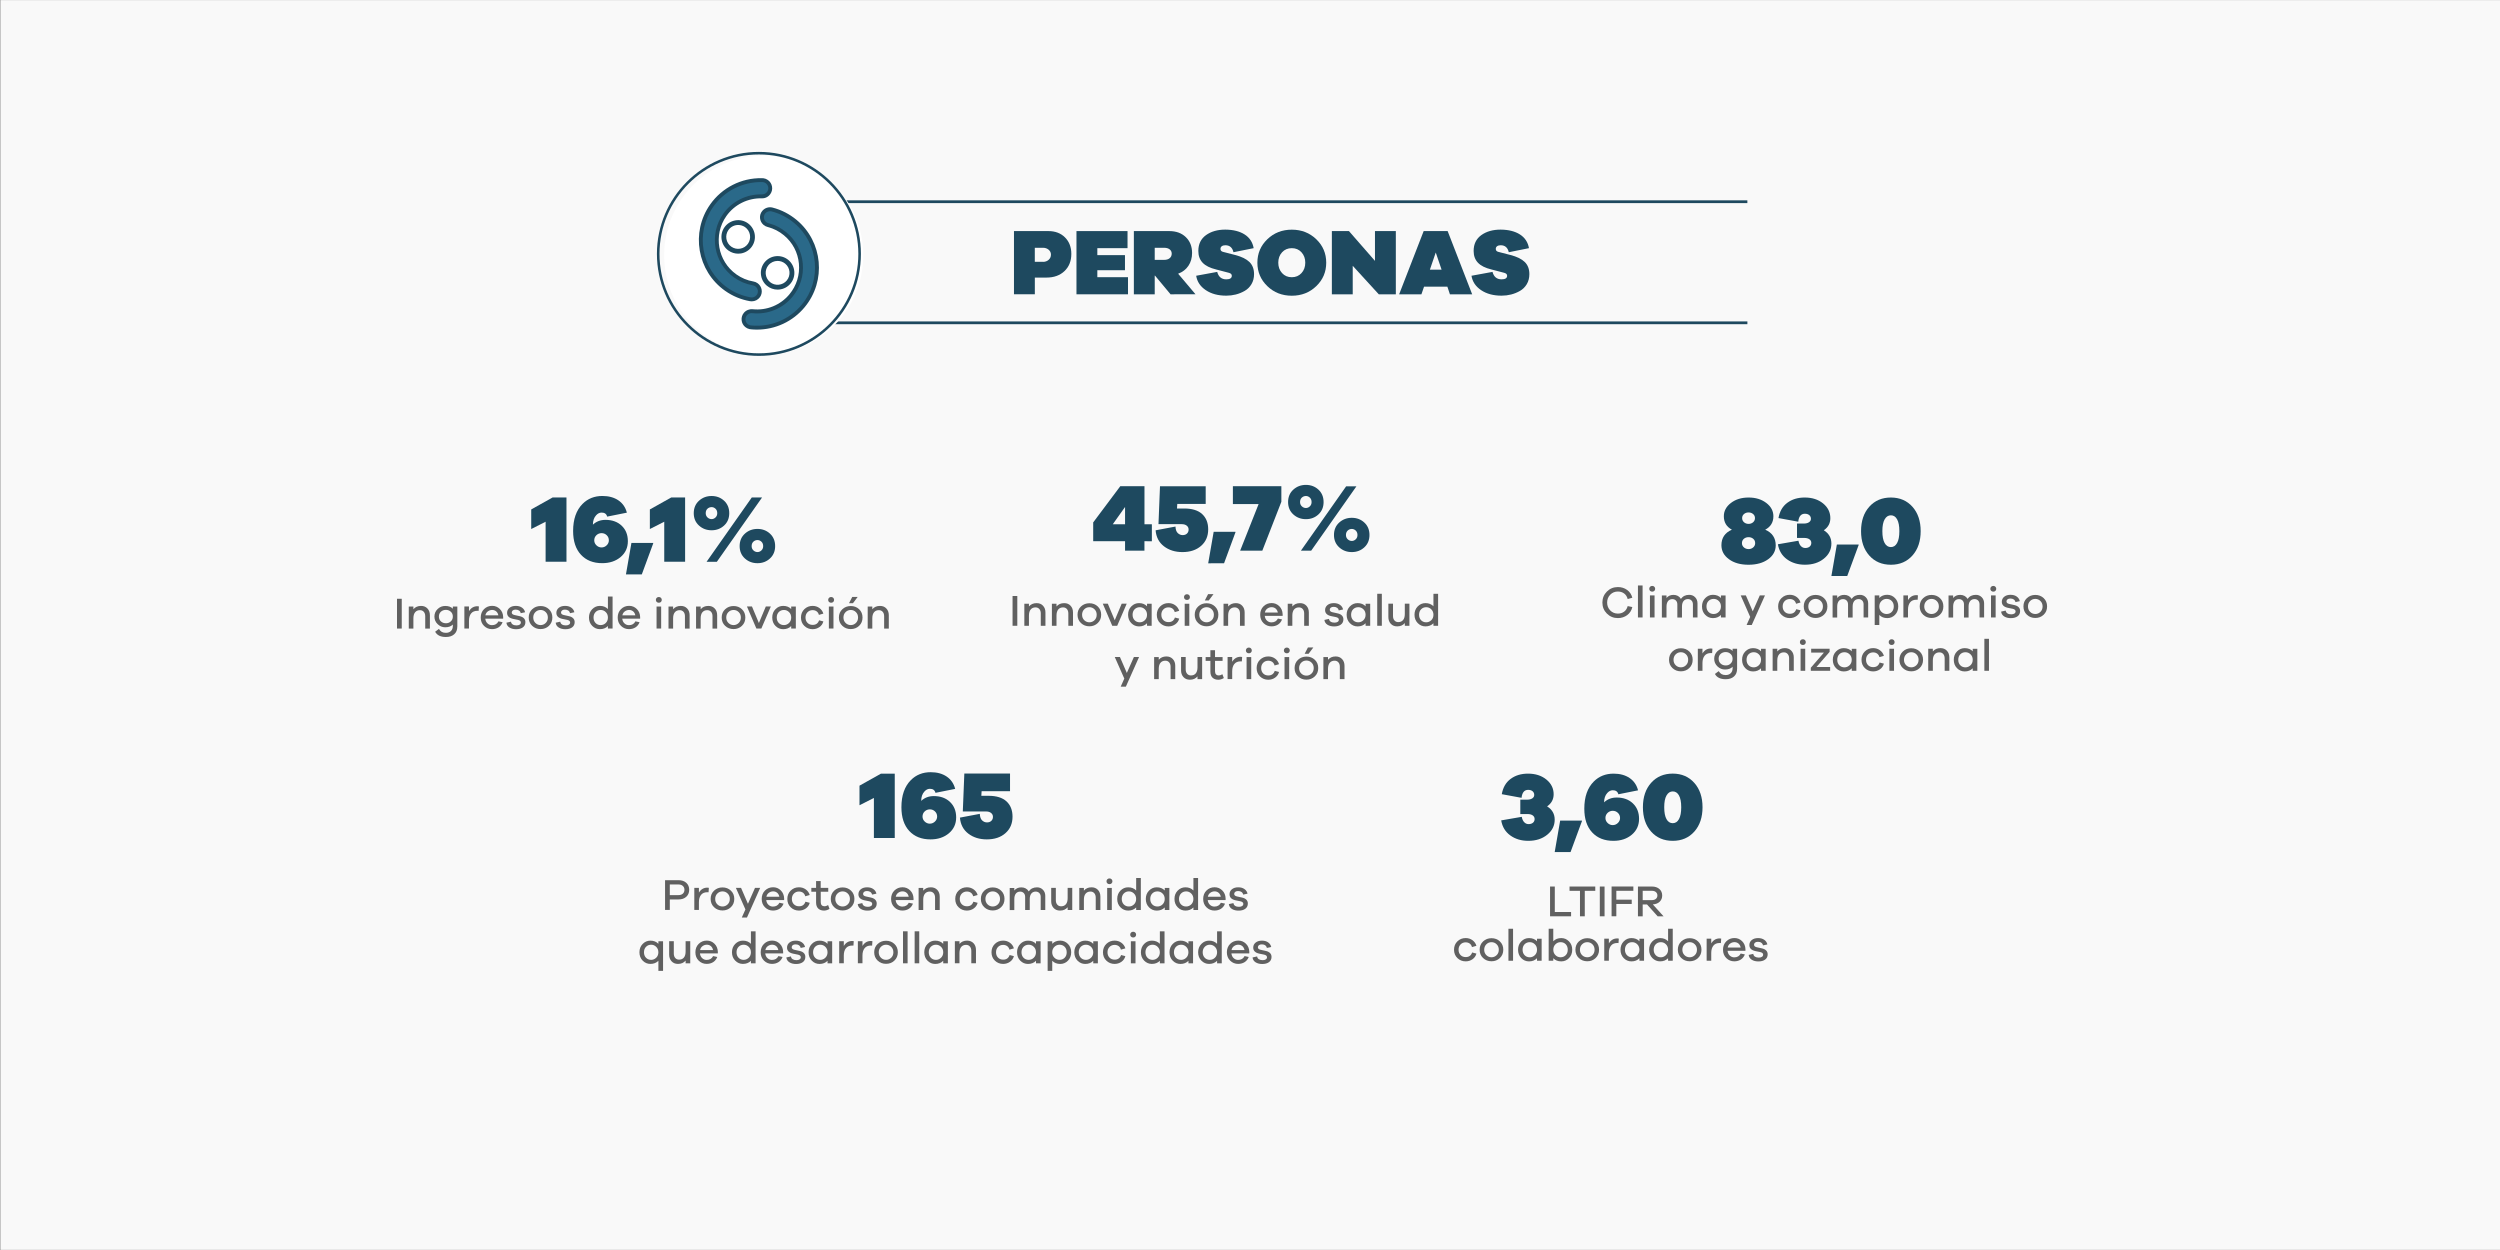 <?xml version="1.0" encoding="UTF-8"?>
<!-- Generator: Adobe Illustrator 26.5.2, SVG Export Plug-In . SVG Version: 6.00 Build 0)  -->
<svg xmlns="http://www.w3.org/2000/svg" xmlns:xlink="http://www.w3.org/1999/xlink" version="1.1" id="Capa_1" x="0px" y="0px" viewBox="0 0 900 450" style="enable-background:new 0 0 900 450;" xml:space="preserve">
<rect x="0" y="0" width="900" height="450" fill="#808080" stroke="none"/>
<style type="text/css">
	.st0{fill:#F9F9F9;}
	.st1{fill:#606060;}
	.st2{fill:#1E495F;}
	.st3{fill:#FFFFFF;}
	.st4{fill:#2A6989;}
</style>
<rect x="0.15" y="0.04" class="st0" width="900" height="449.91"></rect>
<g>
	<path class="st1" d="M142.92,226.28v-10.72h1.71v10.72H142.92z"></path>
	<path class="st1" d="M153.88,219.06c0.59,0.62,0.88,1.43,0.88,2.43v4.8h-1.68v-4.47c0-0.65-0.17-1.17-0.52-1.57   c-0.35-0.39-0.8-0.59-1.37-0.59c-0.74,0-1.32,0.25-1.74,0.75s-0.63,1.24-0.63,2.21v3.67h-1.66v-7.94h1.66v0.98   c0.67-0.8,1.59-1.2,2.75-1.2C152.52,218.12,153.29,218.43,153.88,219.06z"></path>
	<path class="st1" d="M164.63,225.58c0,1.17-0.37,2.09-1.11,2.75s-1.74,0.99-3,0.99c-1.9,0-3.19-0.63-3.87-1.9l1.36-1.01   c0.31,0.49,0.65,0.85,1.03,1.07s0.87,0.34,1.48,0.34c0.76,0,1.36-0.22,1.82-0.66c0.45-0.44,0.68-1.05,0.68-1.82v-0.51   c-0.63,0.66-1.54,0.99-2.74,0.99c-1.04,0-1.94-0.37-2.72-1.12c-0.78-0.75-1.17-1.66-1.17-2.74s0.39-1.98,1.16-2.72   c0.77-0.74,1.68-1.1,2.73-1.1c1.2,0,2.11,0.33,2.74,0.99v-0.78h1.62v7.23H164.63z M162.29,223.7c0.49-0.45,0.73-1.03,0.73-1.74   s-0.24-1.3-0.73-1.74s-1.06-0.67-1.74-0.67c-0.73,0-1.33,0.22-1.82,0.66s-0.73,1.03-0.73,1.75c0,0.71,0.24,1.3,0.73,1.74   c0.49,0.45,1.09,0.67,1.82,0.67C161.22,224.38,161.8,224.15,162.29,223.7z"></path>
	<path class="st1" d="M172.41,218.31l-0.11,1.6c-0.09-0.01-0.24-0.02-0.46-0.02c-0.98,0-1.73,0.32-2.24,0.95   c-0.51,0.63-0.77,1.51-0.77,2.63v2.8h-1.66v-7.94h1.66v1.7c0.73-1.19,1.73-1.79,3.03-1.79   C172.08,218.25,172.27,218.27,172.41,218.31z"></path>
	<path class="st1" d="M181.13,222.71h-6.43c0.07,0.71,0.34,1.29,0.8,1.71c0.46,0.43,0.99,0.64,1.6,0.64c1.1,0,1.88-0.46,2.34-1.38   l1.49,0.32c-0.32,0.82-0.81,1.44-1.48,1.86s-1.45,0.63-2.34,0.63c-1.11,0-2.06-0.39-2.86-1.17s-1.19-1.78-1.19-3.01   c0-1.24,0.4-2.25,1.19-3.03s1.77-1.18,2.92-1.18c1.08,0,2,0.38,2.76,1.13s1.17,1.72,1.21,2.89v0.59H181.13z M175.62,220.1   c-0.47,0.34-0.76,0.82-0.88,1.42h4.67c-0.13-0.63-0.4-1.11-0.8-1.44c-0.41-0.33-0.89-0.5-1.46-0.5   C176.6,219.59,176.09,219.76,175.62,220.1z"></path>
	<path class="st1" d="M183.96,223.8c0.05,0.45,0.26,0.78,0.62,1.01s0.81,0.34,1.37,0.34c0.48,0,0.86-0.1,1.14-0.29   c0.28-0.19,0.42-0.45,0.42-0.77c0-0.47-0.36-0.78-1.07-0.94l-1.73-0.35c-1.44-0.32-2.16-1.04-2.16-2.16c0-0.75,0.29-1.35,0.86-1.82   c0.57-0.46,1.33-0.7,2.28-0.7c0.9,0,1.64,0.21,2.23,0.63c0.59,0.42,0.96,0.97,1.11,1.66l-1.58,0.34c-0.06-0.4-0.26-0.71-0.58-0.94   s-0.73-0.35-1.23-0.35c-0.46,0-0.81,0.1-1.05,0.3s-0.36,0.45-0.36,0.74c0,0.45,0.32,0.75,0.96,0.9l1.89,0.42   c0.65,0.14,1.16,0.39,1.52,0.76s0.54,0.83,0.54,1.38c0,0.81-0.3,1.44-0.91,1.89s-1.42,0.67-2.43,0.67c-0.94,0-1.73-0.2-2.38-0.6   c-0.65-0.4-1.02-0.98-1.12-1.75L183.96,223.8z"></path>
	<path class="st1" d="M197.63,219.33c0.82,0.77,1.22,1.77,1.22,2.98c0,1.22-0.41,2.21-1.23,2.99s-1.82,1.17-3.01,1.17   c-1.2,0-2.21-0.39-3.03-1.17c-0.83-0.78-1.24-1.78-1.24-2.99c0-1.22,0.41-2.21,1.24-2.98c0.83-0.77,1.84-1.16,3.03-1.16   C195.81,218.17,196.81,218.55,197.63,219.33z M196.45,224.27c0.52-0.51,0.78-1.16,0.78-1.96s-0.26-1.45-0.78-1.96   c-0.52-0.51-1.14-0.76-1.84-0.76c-0.73,0-1.35,0.25-1.86,0.76c-0.52,0.51-0.78,1.16-0.78,1.96s0.26,1.45,0.78,1.96   s1.14,0.76,1.86,0.76C195.32,225.03,195.93,224.78,196.45,224.27z"></path>
	<path class="st1" d="M201.7,223.8c0.05,0.45,0.26,0.78,0.62,1.01s0.81,0.34,1.37,0.34c0.48,0,0.86-0.1,1.14-0.29   c0.28-0.19,0.42-0.45,0.42-0.77c0-0.47-0.36-0.78-1.07-0.94l-1.73-0.35c-1.44-0.32-2.16-1.04-2.16-2.16c0-0.75,0.29-1.35,0.86-1.82   c0.57-0.46,1.33-0.7,2.28-0.7c0.9,0,1.64,0.21,2.23,0.63c0.59,0.42,0.96,0.97,1.11,1.66l-1.58,0.34c-0.06-0.4-0.26-0.71-0.58-0.94   s-0.73-0.35-1.23-0.35c-0.46,0-0.81,0.1-1.05,0.3s-0.36,0.45-0.36,0.74c0,0.45,0.32,0.75,0.96,0.9l1.89,0.42   c0.65,0.14,1.16,0.39,1.52,0.76s0.54,0.83,0.54,1.38c0,0.81-0.3,1.44-0.91,1.89s-1.42,0.67-2.43,0.67c-0.94,0-1.73-0.2-2.38-0.6   c-0.65-0.4-1.02-0.98-1.12-1.75L201.7,223.8z"></path>
	<path class="st1" d="M220.53,226.28h-1.68v-0.9c-0.75,0.75-1.71,1.12-2.88,1.12c-1.07,0-1.99-0.4-2.77-1.18s-1.17-1.79-1.17-3.01   s0.39-2.22,1.17-3.01c0.78-0.79,1.7-1.18,2.77-1.18c1.18,0,2.15,0.38,2.88,1.14v-4.5h1.68V226.28z M218.07,224.28   c0.52-0.5,0.78-1.16,0.78-1.97c0-0.8-0.26-1.45-0.78-1.96c-0.52-0.51-1.13-0.76-1.82-0.76c-0.74,0-1.35,0.25-1.84,0.75   c-0.49,0.5-0.74,1.16-0.74,1.97c0,0.82,0.25,1.48,0.74,1.98s1.1,0.74,1.84,0.74C216.94,225.03,217.55,224.78,218.07,224.28z"></path>
	<path class="st1" d="M230.44,222.71h-6.43c0.07,0.71,0.34,1.29,0.8,1.71c0.46,0.43,0.99,0.64,1.6,0.64c1.1,0,1.88-0.46,2.34-1.38   l1.49,0.32c-0.32,0.82-0.81,1.44-1.48,1.86s-1.45,0.63-2.34,0.63c-1.11,0-2.06-0.39-2.86-1.17s-1.19-1.78-1.19-3.01   c0-1.24,0.4-2.25,1.19-3.03s1.77-1.18,2.92-1.18c1.08,0,2,0.38,2.76,1.13s1.17,1.72,1.21,2.89v0.59H230.44z M224.93,220.1   c-0.47,0.34-0.76,0.82-0.88,1.42h4.67c-0.13-0.63-0.4-1.11-0.8-1.44c-0.41-0.33-0.89-0.5-1.46-0.5   C225.91,219.59,225.4,219.76,224.93,220.1z"></path>
	<path class="st1" d="M237.94,215.22c0.2,0.2,0.3,0.45,0.3,0.74c0,0.3-0.1,0.54-0.3,0.74c-0.2,0.19-0.45,0.29-0.76,0.29   s-0.57-0.1-0.77-0.29s-0.3-0.44-0.3-0.74c0-0.29,0.1-0.53,0.3-0.74s0.46-0.3,0.77-0.3C237.49,214.92,237.74,215.02,237.94,215.22z    M236.36,226.28v-7.94h1.66v7.94H236.36z"></path>
	<path class="st1" d="M247.38,219.06c0.59,0.62,0.88,1.43,0.88,2.43v4.8h-1.68v-4.47c0-0.65-0.17-1.17-0.52-1.57   c-0.35-0.39-0.8-0.59-1.37-0.59c-0.74,0-1.32,0.25-1.74,0.75s-0.63,1.24-0.63,2.21v3.67h-1.66v-7.94h1.66v0.98   c0.67-0.8,1.59-1.2,2.75-1.2C246.03,218.12,246.79,218.43,247.38,219.06z"></path>
	<path class="st1" d="M257.3,219.06c0.59,0.62,0.88,1.43,0.88,2.43v4.8h-1.68v-4.47c0-0.65-0.17-1.17-0.52-1.57   c-0.35-0.39-0.8-0.59-1.37-0.59c-0.74,0-1.32,0.25-1.74,0.75s-0.63,1.24-0.63,2.21v3.67h-1.66v-7.94h1.66v0.98   c0.67-0.8,1.59-1.2,2.75-1.2C255.95,218.12,256.71,218.43,257.3,219.06z"></path>
	<path class="st1" d="M267.1,219.33c0.82,0.77,1.22,1.77,1.22,2.98c0,1.22-0.41,2.21-1.23,2.99s-1.82,1.17-3.01,1.17   c-1.2,0-2.21-0.39-3.03-1.17c-0.83-0.78-1.24-1.78-1.24-2.99c0-1.22,0.41-2.21,1.24-2.98c0.83-0.77,1.84-1.16,3.03-1.16   C265.28,218.17,266.29,218.55,267.1,219.33z M265.93,224.27c0.52-0.51,0.78-1.16,0.78-1.96s-0.26-1.45-0.78-1.96   c-0.52-0.51-1.14-0.76-1.84-0.76c-0.73,0-1.35,0.25-1.86,0.76c-0.52,0.51-0.78,1.16-0.78,1.96s0.26,1.45,0.78,1.96   s1.14,0.76,1.86,0.76C264.79,225.03,265.4,224.78,265.93,224.27z"></path>
	<path class="st1" d="M274.08,226.28h-1.78l-3.41-7.96h1.81l2.5,5.97l2.5-5.97h1.81L274.08,226.28z"></path>
	<path class="st1" d="M286.5,226.28h-1.67v-0.91c-0.73,0.76-1.69,1.14-2.88,1.14c-1.08,0-2-0.39-2.78-1.18   c-0.77-0.78-1.16-1.79-1.16-3.02c0-1.22,0.39-2.22,1.17-3.01c0.78-0.79,1.7-1.18,2.77-1.18c1.19,0,2.16,0.38,2.88,1.14v-0.91h1.67   V226.28z M284.05,224.27c0.52-0.51,0.78-1.16,0.78-1.96s-0.26-1.45-0.78-1.96c-0.52-0.51-1.13-0.76-1.82-0.76   c-0.75,0-1.37,0.25-1.86,0.74c-0.49,0.5-0.74,1.15-0.74,1.98s0.25,1.48,0.74,1.98s1.11,0.74,1.86,0.74   C282.92,225.03,283.53,224.78,284.05,224.27z"></path>
	<path class="st1" d="M294.87,223.31l1.54,0.4c-0.21,0.84-0.68,1.52-1.4,2.03c-0.72,0.51-1.54,0.77-2.47,0.77   c-1.16,0-2.15-0.39-2.97-1.18c-0.82-0.78-1.22-1.79-1.22-3.02c0-1.22,0.41-2.22,1.22-3.01c0.82-0.79,1.81-1.18,2.97-1.18   c0.91,0,1.72,0.25,2.43,0.76s1.19,1.18,1.44,2.02l-1.6,0.46c-0.15-0.57-0.43-0.99-0.83-1.28c-0.41-0.29-0.89-0.43-1.44-0.43   c-0.74,0-1.35,0.25-1.83,0.74c-0.49,0.5-0.73,1.13-0.73,1.91c0,0.8,0.24,1.44,0.72,1.93c0.48,0.49,1.09,0.73,1.84,0.73   C293.72,224.97,294.5,224.42,294.87,223.31z"></path>
	<path class="st1" d="M299.97,215.22c0.2,0.2,0.3,0.45,0.3,0.74c0,0.3-0.1,0.54-0.3,0.74c-0.2,0.19-0.45,0.29-0.76,0.29   s-0.57-0.1-0.77-0.29s-0.3-0.44-0.3-0.74c0-0.29,0.1-0.53,0.3-0.74s0.46-0.3,0.77-0.3S299.77,215.02,299.97,215.22z M298.39,226.28   v-7.94h1.66v7.94H298.39z"></path>
	<path class="st1" d="M309.29,219.33c0.82,0.77,1.22,1.77,1.22,2.98c0,1.22-0.41,2.21-1.23,2.99s-1.82,1.17-3.01,1.17   c-1.2,0-2.21-0.39-3.03-1.17c-0.83-0.78-1.24-1.78-1.24-2.99c0-1.22,0.41-2.21,1.24-2.98c0.83-0.77,1.84-1.16,3.03-1.16   C307.47,218.17,308.48,218.55,309.29,219.33z M308.12,224.27c0.52-0.51,0.78-1.16,0.78-1.96s-0.26-1.45-0.78-1.96   c-0.52-0.51-1.14-0.76-1.84-0.76c-0.73,0-1.35,0.25-1.86,0.76c-0.52,0.51-0.78,1.16-0.78,1.96s0.26,1.45,0.78,1.96   s1.14,0.76,1.86,0.76C306.98,225.03,307.59,224.78,308.12,224.27z M305.64,217.16l1.17-2.27h1.95l-1.7,2.27H305.64z"></path>
	<path class="st1" d="M319.09,219.06c0.59,0.62,0.88,1.43,0.88,2.43v4.8h-1.68v-4.47c0-0.65-0.17-1.17-0.52-1.57   c-0.35-0.39-0.8-0.59-1.37-0.59c-0.74,0-1.32,0.25-1.74,0.75s-0.63,1.24-0.63,2.21v3.67h-1.66v-7.94h1.66v0.98   c0.67-0.8,1.59-1.2,2.75-1.2C317.74,218.12,318.51,218.43,319.09,219.06z"></path>
</g>
<g>
	<path class="st1" d="M244.25,316.86c1.17,0,2.11,0.32,2.81,0.95s1.05,1.47,1.05,2.5c0,1.05-0.35,1.89-1.05,2.53   c-0.7,0.64-1.64,0.96-2.81,0.96h-3.12v3.78h-1.71v-10.72H244.25z M244.25,322.24c0.66,0,1.18-0.17,1.57-0.52   c0.38-0.35,0.58-0.81,0.58-1.4c0-0.57-0.19-1.02-0.58-1.38s-0.91-0.53-1.57-0.53h-3.12v3.83H244.25z"></path>
	<path class="st1" d="M255.19,319.62l-0.11,1.6c-0.08-0.01-0.24-0.02-0.46-0.02c-0.98,0-1.73,0.32-2.24,0.95s-0.77,1.51-0.77,2.63   v2.8h-1.66v-7.94h1.66v1.7c0.73-1.19,1.73-1.79,3.03-1.79C254.87,319.55,255.06,319.58,255.19,319.62z"></path>
	<path class="st1" d="M263.12,320.63c0.82,0.77,1.22,1.77,1.22,2.98c0,1.22-0.41,2.21-1.23,2.99s-1.82,1.17-3.01,1.17   c-1.2,0-2.21-0.39-3.03-1.17c-0.83-0.78-1.24-1.78-1.24-2.99c0-1.22,0.41-2.21,1.24-2.98c0.83-0.77,1.84-1.16,3.03-1.16   C261.3,319.47,262.31,319.86,263.12,320.63z M261.95,325.58c0.52-0.51,0.78-1.16,0.78-1.96s-0.26-1.45-0.78-1.96   c-0.52-0.51-1.14-0.76-1.84-0.76c-0.73,0-1.35,0.25-1.86,0.76c-0.52,0.51-0.78,1.16-0.78,1.96s0.26,1.45,0.78,1.96   s1.14,0.76,1.86,0.76C260.81,326.34,261.42,326.09,261.95,325.58z"></path>
	<path class="st1" d="M268.91,330.31h-1.86l1.3-2.91l-3.43-7.76h1.86l2.48,5.73l2.54-5.73h1.86L268.91,330.31z"></path>
	<path class="st1" d="M282.28,324.02h-6.43c0.07,0.71,0.34,1.29,0.8,1.71c0.46,0.43,0.99,0.64,1.6,0.64c1.1,0,1.88-0.46,2.34-1.38   l1.49,0.32c-0.32,0.82-0.81,1.44-1.48,1.86c-0.67,0.42-1.45,0.63-2.34,0.63c-1.11,0-2.06-0.39-2.86-1.17s-1.19-1.78-1.19-3.01   c0-1.24,0.4-2.25,1.19-3.03s1.77-1.18,2.92-1.18c1.08,0,2,0.38,2.76,1.13s1.17,1.72,1.21,2.89v0.59H282.28z M276.78,321.41   c-0.47,0.34-0.76,0.82-0.88,1.42h4.67c-0.13-0.63-0.4-1.11-0.8-1.44c-0.41-0.33-0.89-0.5-1.46-0.5   C277.76,320.9,277.25,321.07,276.78,321.41z"></path>
	<path class="st1" d="M289.96,324.61l1.54,0.4c-0.21,0.84-0.68,1.52-1.4,2.03c-0.72,0.51-1.54,0.77-2.47,0.77   c-1.16,0-2.15-0.39-2.97-1.18c-0.82-0.78-1.22-1.79-1.22-3.02c0-1.22,0.41-2.22,1.22-3.01c0.82-0.79,1.81-1.18,2.97-1.18   c0.91,0,1.72,0.25,2.43,0.76s1.19,1.18,1.44,2.02l-1.6,0.46c-0.15-0.57-0.43-0.99-0.83-1.28c-0.41-0.29-0.89-0.43-1.44-0.43   c-0.74,0-1.35,0.25-1.83,0.74c-0.49,0.5-0.73,1.13-0.73,1.91c0,0.8,0.24,1.44,0.72,1.93s1.09,0.73,1.84,0.73   C288.81,326.28,289.59,325.72,289.96,324.61z"></path>
	<path class="st1" d="M298.63,327.2c-0.68,0.41-1.34,0.61-1.97,0.61c-0.89,0-1.58-0.25-2.1-0.74c-0.51-0.5-0.77-1.22-0.77-2.19   v-3.86h-1.71v-1.38h1.71v-2.46h1.66v2.46h2.72v1.38h-2.7v3.75c0,0.48,0.12,0.85,0.35,1.1s0.55,0.38,0.96,0.38   c0.46,0,0.91-0.14,1.34-0.43L298.63,327.2z"></path>
	<path class="st1" d="M306.37,320.63c0.82,0.77,1.22,1.77,1.22,2.98c0,1.22-0.41,2.21-1.23,2.99s-1.82,1.17-3.01,1.17   c-1.2,0-2.21-0.39-3.03-1.17c-0.83-0.78-1.24-1.78-1.24-2.99c0-1.22,0.41-2.21,1.24-2.98c0.83-0.77,1.84-1.16,3.03-1.16   C304.55,319.47,305.55,319.86,306.37,320.63z M305.19,325.58c0.52-0.51,0.78-1.16,0.78-1.96s-0.26-1.45-0.78-1.96   c-0.52-0.51-1.14-0.76-1.84-0.76c-0.73,0-1.35,0.25-1.86,0.76c-0.52,0.51-0.78,1.16-0.78,1.96s0.26,1.45,0.78,1.96   s1.14,0.76,1.86,0.76C304.06,326.34,304.67,326.09,305.19,325.58z"></path>
	<path class="st1" d="M310.44,325.11c0.05,0.45,0.26,0.78,0.62,1.01s0.81,0.34,1.37,0.34c0.48,0,0.86-0.1,1.14-0.29   s0.42-0.45,0.42-0.77c0-0.47-0.36-0.78-1.07-0.94l-1.73-0.35c-1.44-0.32-2.16-1.04-2.16-2.16c0-0.75,0.29-1.35,0.86-1.82   c0.57-0.46,1.33-0.7,2.28-0.7c0.9,0,1.64,0.21,2.23,0.63c0.59,0.42,0.96,0.97,1.11,1.66l-1.58,0.34c-0.06-0.4-0.26-0.71-0.58-0.94   s-0.73-0.35-1.23-0.35c-0.46,0-0.81,0.1-1.05,0.3s-0.36,0.45-0.36,0.74c0,0.45,0.32,0.75,0.96,0.9l1.89,0.42   c0.65,0.14,1.16,0.39,1.52,0.76s0.54,0.83,0.54,1.38c0,0.81-0.3,1.44-0.91,1.89s-1.42,0.67-2.43,0.67c-0.94,0-1.73-0.2-2.38-0.6   s-1.02-0.98-1.12-1.75L310.44,325.11z"></path>
	<path class="st1" d="M328.86,324.02h-6.43c0.07,0.71,0.34,1.29,0.8,1.71c0.46,0.43,0.99,0.64,1.6,0.64c1.1,0,1.88-0.46,2.34-1.38   l1.49,0.32c-0.32,0.82-0.81,1.44-1.48,1.86c-0.67,0.42-1.45,0.63-2.34,0.63c-1.11,0-2.06-0.39-2.86-1.17s-1.19-1.78-1.19-3.01   c0-1.24,0.4-2.25,1.19-3.03s1.77-1.18,2.92-1.18c1.08,0,2,0.38,2.76,1.13s1.17,1.72,1.21,2.89v0.59H328.86z M323.35,321.41   c-0.47,0.34-0.76,0.82-0.88,1.42h4.67c-0.13-0.63-0.4-1.11-0.8-1.44c-0.41-0.33-0.89-0.5-1.46-0.5   C324.33,320.9,323.82,321.07,323.35,321.41z"></path>
	<path class="st1" d="M337.42,320.36c0.59,0.62,0.88,1.43,0.88,2.43v4.8h-1.68v-4.47c0-0.65-0.17-1.17-0.52-1.57   c-0.35-0.39-0.8-0.59-1.37-0.59c-0.74,0-1.32,0.25-1.74,0.75s-0.63,1.24-0.63,2.21v3.67h-1.66v-7.94h1.66v0.98   c0.67-0.8,1.59-1.2,2.75-1.2C336.06,319.43,336.83,319.74,337.42,320.36z"></path>
	<path class="st1" d="M350.41,324.61l1.54,0.4c-0.21,0.84-0.68,1.52-1.4,2.03c-0.72,0.51-1.54,0.77-2.47,0.77   c-1.16,0-2.15-0.39-2.97-1.18c-0.82-0.78-1.22-1.79-1.22-3.02c0-1.22,0.41-2.22,1.22-3.01c0.82-0.79,1.81-1.18,2.97-1.18   c0.91,0,1.72,0.25,2.43,0.76s1.2,1.18,1.44,2.02l-1.6,0.46c-0.15-0.57-0.43-0.99-0.83-1.28s-0.89-0.43-1.44-0.43   c-0.74,0-1.35,0.25-1.83,0.74s-0.73,1.13-0.73,1.91c0,0.8,0.24,1.44,0.72,1.93s1.09,0.73,1.84,0.73   C349.26,326.28,350.04,325.72,350.41,324.61z"></path>
	<path class="st1" d="M360.4,320.63c0.82,0.77,1.22,1.77,1.22,2.98c0,1.22-0.41,2.21-1.23,2.99s-1.83,1.17-3.01,1.17   c-1.19,0-2.21-0.39-3.03-1.17c-0.83-0.78-1.24-1.78-1.24-2.99c0-1.22,0.41-2.21,1.24-2.98c0.83-0.77,1.84-1.16,3.03-1.16   C358.58,319.47,359.59,319.86,360.4,320.63z M359.23,325.58c0.52-0.51,0.78-1.16,0.78-1.96s-0.26-1.45-0.78-1.96   c-0.52-0.51-1.14-0.76-1.84-0.76c-0.73,0-1.35,0.25-1.86,0.76c-0.52,0.51-0.78,1.16-0.78,1.96s0.26,1.45,0.78,1.96   s1.14,0.76,1.86,0.76C358.09,326.34,358.7,326.09,359.23,325.58z"></path>
	<path class="st1" d="M375.43,320.29c0.58,0.58,0.87,1.32,0.87,2.24v5.06h-1.65v-4.72c0-0.58-0.17-1.04-0.5-1.38   s-0.77-0.52-1.29-0.52c-0.66,0-1.18,0.23-1.57,0.69c-0.38,0.46-0.58,1.13-0.58,2v3.94h-1.66v-4.72c0-0.58-0.17-1.04-0.5-1.38   c-0.34-0.35-0.77-0.52-1.29-0.52c-0.65,0-1.17,0.23-1.54,0.69s-0.57,1.13-0.57,2v3.94h-1.66v-7.94h1.66v0.9   c0.61-0.75,1.46-1.12,2.55-1.12c0.58,0,1.1,0.13,1.56,0.38c0.46,0.26,0.82,0.61,1.08,1.07c0.69-0.97,1.68-1.46,2.96-1.46   C374.13,319.43,374.85,319.71,375.43,320.29z"></path>
	<path class="st1" d="M386.01,327.59h-1.66v-0.98c-0.67,0.8-1.58,1.2-2.74,1.2c-0.96,0-1.73-0.31-2.31-0.94   c-0.58-0.62-0.87-1.44-0.87-2.44v-4.79h1.67v4.45c0,0.65,0.17,1.18,0.52,1.58c0.35,0.4,0.81,0.6,1.38,0.6   c0.74,0,1.31-0.25,1.73-0.75s0.62-1.24,0.62-2.21v-3.67h1.66V327.59z"></path>
	<path class="st1" d="M395.26,320.36c0.59,0.62,0.88,1.43,0.88,2.43v4.8h-1.68v-4.47c0-0.65-0.17-1.17-0.52-1.57   c-0.35-0.39-0.8-0.59-1.37-0.59c-0.74,0-1.31,0.25-1.74,0.75s-0.63,1.24-0.63,2.21v3.67h-1.66v-7.94h1.66v0.98   c0.67-0.8,1.59-1.2,2.75-1.2C393.9,319.43,394.67,319.74,395.26,320.36z"></path>
	<path class="st1" d="M400.17,316.53c0.2,0.2,0.3,0.45,0.3,0.74c0,0.3-0.1,0.54-0.3,0.74s-0.45,0.29-0.76,0.29s-0.57-0.1-0.77-0.29   s-0.3-0.44-0.3-0.74c0-0.29,0.1-0.53,0.3-0.74c0.2-0.2,0.46-0.3,0.77-0.3C399.71,316.22,399.96,316.33,400.17,316.53z    M398.58,327.59v-7.94h1.67v7.94H398.58z"></path>
	<path class="st1" d="M410.7,327.59h-1.68v-0.9c-0.75,0.75-1.71,1.12-2.88,1.12c-1.07,0-1.99-0.39-2.77-1.18   c-0.78-0.79-1.17-1.79-1.17-3.01s0.39-2.22,1.17-3.01c0.78-0.79,1.7-1.18,2.77-1.18c1.18,0,2.15,0.38,2.88,1.14v-4.5h1.68V327.59z    M408.23,325.59c0.52-0.5,0.78-1.16,0.78-1.97c0-0.8-0.26-1.45-0.78-1.96c-0.52-0.51-1.13-0.76-1.82-0.76   c-0.74,0-1.35,0.25-1.84,0.75c-0.49,0.5-0.74,1.16-0.74,1.97c0,0.82,0.25,1.48,0.74,1.98s1.1,0.74,1.84,0.74   C407.1,326.34,407.71,326.09,408.23,325.59z"></path>
	<path class="st1" d="M420.97,327.59h-1.66v-0.91c-0.73,0.76-1.69,1.14-2.88,1.14c-1.08,0-2-0.39-2.78-1.18   c-0.77-0.78-1.16-1.79-1.16-3.02c0-1.22,0.39-2.22,1.17-3.01s1.7-1.18,2.77-1.18c1.2,0,2.16,0.38,2.88,1.14v-0.91h1.66V327.59z    M418.52,325.58c0.52-0.51,0.78-1.16,0.78-1.96s-0.26-1.45-0.78-1.96c-0.52-0.51-1.13-0.76-1.83-0.76c-0.75,0-1.37,0.25-1.86,0.74   c-0.49,0.5-0.74,1.15-0.74,1.98s0.25,1.48,0.74,1.98s1.11,0.74,1.86,0.74C417.39,326.34,418,326.09,418.52,325.58z"></path>
	<path class="st1" d="M431.31,327.59h-1.68v-0.9c-0.75,0.75-1.71,1.12-2.88,1.12c-1.07,0-1.99-0.39-2.77-1.18   c-0.78-0.79-1.17-1.79-1.17-3.01s0.39-2.22,1.17-3.01s1.7-1.18,2.77-1.18c1.18,0,2.15,0.38,2.88,1.14v-4.5h1.68V327.59z    M428.84,325.59c0.52-0.5,0.78-1.16,0.78-1.97c0-0.8-0.26-1.45-0.78-1.96c-0.52-0.51-1.13-0.76-1.82-0.76   c-0.74,0-1.35,0.25-1.84,0.75s-0.74,1.16-0.74,1.97c0,0.82,0.25,1.48,0.74,1.98s1.1,0.74,1.84,0.74   C427.71,326.34,428.32,326.09,428.84,325.59z"></path>
	<path class="st1" d="M441.21,324.02h-6.43c0.08,0.71,0.34,1.29,0.8,1.71c0.46,0.43,0.99,0.64,1.6,0.64c1.1,0,1.88-0.46,2.34-1.38   l1.49,0.32c-0.32,0.82-0.81,1.44-1.48,1.86c-0.67,0.42-1.45,0.63-2.34,0.63c-1.11,0-2.06-0.39-2.86-1.17s-1.19-1.78-1.19-3.01   c0-1.24,0.4-2.25,1.19-3.03s1.77-1.18,2.92-1.18c1.08,0,2,0.38,2.76,1.13s1.17,1.72,1.21,2.89v0.59H441.21z M435.7,321.41   c-0.47,0.34-0.76,0.82-0.88,1.42h4.67c-0.13-0.63-0.4-1.11-0.8-1.44c-0.41-0.33-0.89-0.5-1.46-0.5   C436.68,320.9,436.17,321.07,435.7,321.41z"></path>
	<path class="st1" d="M444.04,325.11c0.05,0.45,0.26,0.78,0.62,1.01s0.81,0.34,1.37,0.34c0.48,0,0.86-0.1,1.14-0.29   c0.28-0.19,0.42-0.45,0.42-0.77c0-0.47-0.36-0.78-1.07-0.94l-1.73-0.35c-1.44-0.32-2.16-1.04-2.16-2.16c0-0.75,0.29-1.35,0.86-1.82   c0.57-0.46,1.33-0.7,2.28-0.7c0.9,0,1.64,0.21,2.23,0.63s0.96,0.97,1.11,1.66l-1.58,0.34c-0.06-0.4-0.26-0.71-0.58-0.94   c-0.32-0.23-0.73-0.35-1.23-0.35c-0.46,0-0.81,0.1-1.05,0.3c-0.24,0.2-0.36,0.45-0.36,0.74c0,0.45,0.32,0.75,0.96,0.9l1.89,0.42   c0.65,0.14,1.16,0.39,1.52,0.76s0.54,0.83,0.54,1.38c0,0.81-0.3,1.44-0.91,1.89c-0.61,0.45-1.42,0.67-2.43,0.67   c-0.94,0-1.73-0.2-2.38-0.6s-1.02-0.98-1.12-1.75L444.04,325.11z"></path>
	<path class="st1" d="M238.7,349.51h-1.68v-3.62c-0.75,0.75-1.71,1.12-2.88,1.12c-1.07,0-1.99-0.39-2.77-1.18   c-0.78-0.79-1.17-1.79-1.17-3.01s0.39-2.22,1.17-3.01c0.78-0.79,1.7-1.18,2.77-1.18c1.18,0,2.15,0.38,2.88,1.14v-0.91h1.68V349.51z    M236.23,344.79c0.52-0.5,0.78-1.16,0.78-1.97c0-0.8-0.26-1.45-0.78-1.96s-1.13-0.76-1.82-0.76c-0.74,0-1.35,0.25-1.84,0.75   c-0.49,0.5-0.74,1.16-0.74,1.97c0,0.82,0.25,1.48,0.74,1.98s1.1,0.75,1.84,0.75C235.1,345.54,235.71,345.29,236.23,344.79z"></path>
	<path class="st1" d="M248.49,346.79h-1.67v-0.98c-0.67,0.8-1.58,1.2-2.74,1.2c-0.96,0-1.73-0.31-2.31-0.94   c-0.58-0.62-0.87-1.44-0.87-2.44v-4.79h1.67v4.45c0,0.65,0.17,1.18,0.52,1.58c0.35,0.4,0.81,0.6,1.38,0.6   c0.74,0,1.31-0.25,1.73-0.75s0.62-1.24,0.62-2.21v-3.67h1.67V346.79z"></path>
	<path class="st1" d="M258.41,343.22h-6.43c0.07,0.71,0.34,1.29,0.8,1.71c0.46,0.43,0.99,0.64,1.6,0.64c1.1,0,1.88-0.46,2.34-1.38   l1.49,0.32c-0.32,0.82-0.81,1.44-1.48,1.86s-1.45,0.63-2.34,0.63c-1.11,0-2.06-0.39-2.86-1.17s-1.19-1.78-1.19-3.01   c0-1.24,0.4-2.25,1.19-3.03s1.77-1.18,2.92-1.18c1.08,0,2,0.38,2.76,1.13s1.17,1.72,1.21,2.89v0.59H258.41z M252.91,340.61   c-0.47,0.34-0.76,0.82-0.88,1.42h4.67c-0.13-0.63-0.4-1.11-0.8-1.44c-0.4-0.33-0.89-0.5-1.46-0.5   C253.89,340.1,253.37,340.27,252.91,340.61z"></path>
	<path class="st1" d="M272.01,346.79h-1.68v-0.9c-0.75,0.75-1.71,1.12-2.88,1.12c-1.07,0-1.99-0.39-2.77-1.18   c-0.78-0.79-1.17-1.79-1.17-3.01s0.39-2.22,1.17-3.01c0.78-0.79,1.7-1.18,2.77-1.18c1.18,0,2.15,0.38,2.88,1.14v-4.5h1.68V346.79z    M269.55,344.79c0.52-0.5,0.78-1.16,0.78-1.97c0-0.8-0.26-1.45-0.78-1.96s-1.13-0.76-1.82-0.76c-0.74,0-1.35,0.25-1.84,0.75   c-0.49,0.5-0.74,1.16-0.74,1.97c0,0.82,0.25,1.48,0.74,1.98s1.1,0.75,1.84,0.75C268.41,345.54,269.02,345.29,269.55,344.79z"></path>
	<path class="st1" d="M281.92,343.22h-6.43c0.07,0.71,0.34,1.29,0.8,1.71c0.46,0.43,0.99,0.64,1.6,0.64c1.1,0,1.88-0.46,2.34-1.38   l1.49,0.32c-0.32,0.82-0.81,1.44-1.48,1.86s-1.45,0.63-2.34,0.63c-1.11,0-2.06-0.39-2.86-1.17s-1.19-1.78-1.19-3.01   c0-1.24,0.4-2.25,1.19-3.03s1.77-1.18,2.92-1.18c1.08,0,2,0.38,2.76,1.13s1.17,1.72,1.21,2.89v0.59H281.92z M276.41,340.61   c-0.47,0.34-0.76,0.82-0.88,1.42h4.67c-0.13-0.63-0.4-1.11-0.8-1.44s-0.89-0.5-1.46-0.5C277.39,340.1,276.88,340.27,276.41,340.61z   "></path>
	<path class="st1" d="M284.74,344.31c0.05,0.45,0.26,0.79,0.62,1.01s0.81,0.34,1.37,0.34c0.48,0,0.86-0.1,1.14-0.29   s0.42-0.45,0.42-0.77c0-0.47-0.36-0.78-1.07-0.94l-1.73-0.35c-1.44-0.32-2.16-1.04-2.16-2.16c0-0.75,0.29-1.35,0.86-1.82   c0.57-0.46,1.33-0.7,2.28-0.7c0.9,0,1.64,0.21,2.23,0.63c0.59,0.42,0.96,0.97,1.11,1.66l-1.58,0.34c-0.06-0.39-0.26-0.71-0.58-0.94   c-0.32-0.24-0.73-0.35-1.23-0.35c-0.46,0-0.81,0.1-1.05,0.3c-0.24,0.2-0.36,0.45-0.36,0.75c0,0.45,0.32,0.75,0.96,0.9l1.89,0.42   c0.65,0.14,1.16,0.39,1.52,0.76s0.54,0.83,0.54,1.38c0,0.81-0.3,1.44-0.91,1.89s-1.42,0.67-2.43,0.67c-0.94,0-1.73-0.2-2.38-0.6   s-1.02-0.98-1.12-1.75L284.74,344.31z"></path>
	<path class="st1" d="M299.58,346.79h-1.67v-0.91c-0.73,0.76-1.69,1.14-2.88,1.14c-1.08,0-2-0.39-2.78-1.18   c-0.77-0.78-1.16-1.79-1.16-3.02c0-1.22,0.39-2.22,1.17-3.01c0.78-0.79,1.7-1.18,2.77-1.18c1.19,0,2.16,0.38,2.88,1.14v-0.91h1.67   V346.79z M297.13,344.78c0.52-0.51,0.78-1.16,0.78-1.96s-0.26-1.45-0.78-1.96s-1.13-0.76-1.82-0.76c-0.75,0-1.37,0.25-1.86,0.74   c-0.49,0.5-0.74,1.16-0.74,1.98s0.25,1.48,0.74,1.98s1.11,0.75,1.86,0.75C296,345.54,296.61,345.29,297.13,344.78z"></path>
	<path class="st1" d="M307.35,338.82l-0.11,1.6c-0.09-0.01-0.24-0.02-0.46-0.02c-0.98,0-1.73,0.32-2.24,0.95   c-0.51,0.64-0.77,1.51-0.77,2.63v2.8h-1.66v-7.94h1.66v1.7c0.73-1.2,1.73-1.79,3.03-1.79   C307.03,338.75,307.22,338.78,307.35,338.82z"></path>
	<path class="st1" d="M314.07,338.82l-0.11,1.6c-0.08-0.01-0.24-0.02-0.46-0.02c-0.98,0-1.73,0.32-2.24,0.95   c-0.51,0.64-0.77,1.51-0.77,2.63v2.8h-1.66v-7.94h1.66v1.7c0.73-1.2,1.73-1.79,3.03-1.79   C313.75,338.75,313.94,338.78,314.07,338.82z"></path>
	<path class="st1" d="M322,339.83c0.82,0.77,1.22,1.77,1.22,2.99s-0.41,2.21-1.23,2.99s-1.82,1.17-3.01,1.17   c-1.2,0-2.21-0.39-3.03-1.17c-0.83-0.78-1.24-1.78-1.24-2.99s0.41-2.21,1.24-2.99c0.83-0.77,1.84-1.16,3.03-1.16   C320.18,338.67,321.19,339.06,322,339.83z M320.83,344.78c0.52-0.51,0.78-1.16,0.78-1.96s-0.26-1.45-0.78-1.96   c-0.52-0.51-1.14-0.76-1.84-0.76c-0.73,0-1.35,0.25-1.86,0.76s-0.78,1.16-0.78,1.96s0.26,1.45,0.78,1.96s1.14,0.76,1.86,0.76   C319.69,345.54,320.3,345.29,320.83,344.78z"></path>
	<path class="st1" d="M325.08,346.79v-11.52h1.66v11.52H325.08z"></path>
	<path class="st1" d="M329.27,346.79v-11.52h1.66v11.52H329.27z"></path>
	<path class="st1" d="M341.23,346.79h-1.67v-0.91c-0.73,0.76-1.69,1.14-2.88,1.14c-1.08,0-2-0.39-2.78-1.18   c-0.77-0.78-1.16-1.79-1.16-3.02c0-1.22,0.39-2.22,1.17-3.01c0.78-0.79,1.7-1.18,2.77-1.18c1.19,0,2.16,0.38,2.88,1.14v-0.91h1.67   V346.79z M338.78,344.78c0.52-0.51,0.78-1.16,0.78-1.96s-0.26-1.45-0.78-1.96s-1.13-0.76-1.82-0.76c-0.75,0-1.37,0.25-1.86,0.74   c-0.49,0.5-0.74,1.16-0.74,1.98s0.25,1.48,0.74,1.98s1.11,0.75,1.86,0.75C337.65,345.54,338.25,345.29,338.78,344.78z"></path>
	<path class="st1" d="M350.47,339.56c0.59,0.62,0.88,1.43,0.88,2.42v4.8h-1.68v-4.47c0-0.65-0.17-1.17-0.52-1.57   c-0.35-0.4-0.8-0.59-1.37-0.59c-0.74,0-1.31,0.25-1.74,0.75c-0.42,0.5-0.63,1.24-0.63,2.21v3.67h-1.66v-7.94h1.66v0.98   c0.67-0.8,1.59-1.2,2.75-1.2C349.12,338.63,349.89,338.94,350.47,339.56z"></path>
	<path class="st1" d="M363.46,343.81l1.54,0.4c-0.21,0.84-0.68,1.52-1.4,2.03c-0.72,0.51-1.54,0.77-2.47,0.77   c-1.16,0-2.15-0.39-2.97-1.18s-1.22-1.79-1.22-3.02c0-1.22,0.41-2.22,1.22-3.01c0.82-0.79,1.81-1.18,2.97-1.18   c0.91,0,1.72,0.25,2.43,0.76s1.2,1.18,1.44,2.03l-1.6,0.46c-0.15-0.57-0.43-0.99-0.83-1.28c-0.41-0.29-0.89-0.43-1.44-0.43   c-0.74,0-1.35,0.25-1.83,0.74c-0.49,0.5-0.73,1.13-0.73,1.91c0,0.8,0.24,1.44,0.72,1.93s1.09,0.73,1.84,0.73   C362.31,345.48,363.09,344.92,363.46,343.81z"></path>
	<path class="st1" d="M374.62,346.79h-1.66v-0.91c-0.73,0.76-1.69,1.14-2.88,1.14c-1.08,0-2-0.39-2.78-1.18   c-0.77-0.78-1.16-1.79-1.16-3.02c0-1.22,0.39-2.22,1.17-3.01c0.78-0.79,1.7-1.18,2.77-1.18c1.2,0,2.16,0.38,2.88,1.14v-0.91h1.66   V346.79z M372.17,344.78c0.52-0.51,0.78-1.16,0.78-1.96s-0.26-1.45-0.78-1.96c-0.52-0.51-1.13-0.76-1.83-0.76   c-0.75,0-1.37,0.25-1.86,0.74c-0.49,0.5-0.74,1.16-0.74,1.98s0.25,1.48,0.74,1.98s1.11,0.75,1.86,0.75   C371.04,345.54,371.65,345.29,372.17,344.78z"></path>
	<path class="st1" d="M384.46,339.81c0.78,0.79,1.17,1.79,1.17,3.01c0,1.23-0.39,2.23-1.16,3.02c-0.77,0.78-1.7,1.18-2.78,1.18   c-1.2,0-2.16-0.38-2.88-1.14v3.63h-1.66v-10.66h1.66v0.91c0.73-0.76,1.69-1.14,2.88-1.14   C382.76,338.63,383.68,339.02,384.46,339.81z M383.27,344.8c0.49-0.5,0.74-1.15,0.74-1.98c0-0.82-0.25-1.48-0.74-1.98   s-1.11-0.74-1.86-0.74c-0.69,0-1.3,0.25-1.82,0.76s-0.79,1.16-0.79,1.96s0.26,1.45,0.79,1.96c0.52,0.51,1.13,0.76,1.82,0.76   C382.16,345.54,382.78,345.29,383.27,344.8z"></path>
	<path class="st1" d="M395.23,346.79h-1.66v-0.91c-0.73,0.76-1.69,1.14-2.88,1.14c-1.08,0-2-0.39-2.78-1.18   c-0.77-0.78-1.16-1.79-1.16-3.02c0-1.22,0.39-2.22,1.17-3.01c0.78-0.79,1.7-1.18,2.77-1.18c1.2,0,2.16,0.38,2.88,1.14v-0.91h1.66   V346.79z M392.78,344.78c0.52-0.51,0.78-1.16,0.78-1.96s-0.26-1.45-0.78-1.96c-0.52-0.51-1.13-0.76-1.83-0.76   c-0.75,0-1.37,0.25-1.86,0.74c-0.49,0.5-0.74,1.16-0.74,1.98s0.25,1.48,0.74,1.98s1.11,0.75,1.86,0.75   C391.65,345.54,392.25,345.29,392.78,344.78z"></path>
	<path class="st1" d="M403.59,343.81l1.54,0.4c-0.21,0.84-0.68,1.52-1.4,2.03s-1.54,0.77-2.47,0.77c-1.16,0-2.15-0.39-2.97-1.18   s-1.22-1.79-1.22-3.02c0-1.22,0.41-2.22,1.22-3.01c0.82-0.79,1.81-1.18,2.97-1.18c0.91,0,1.72,0.25,2.43,0.76s1.2,1.18,1.44,2.03   l-1.6,0.46c-0.15-0.57-0.43-0.99-0.83-1.28c-0.41-0.29-0.89-0.43-1.44-0.43c-0.74,0-1.35,0.25-1.83,0.74   c-0.49,0.5-0.73,1.13-0.73,1.91c0,0.8,0.24,1.44,0.72,1.93s1.09,0.73,1.84,0.73C402.44,345.48,403.22,344.92,403.59,343.81z"></path>
	<path class="st1" d="M408.7,335.73c0.2,0.2,0.3,0.45,0.3,0.74c0,0.3-0.1,0.54-0.3,0.74s-0.45,0.29-0.76,0.29s-0.57-0.1-0.77-0.29   c-0.2-0.19-0.3-0.44-0.3-0.74c0-0.29,0.1-0.53,0.3-0.74c0.2-0.2,0.46-0.3,0.77-0.3C408.24,335.42,408.49,335.53,408.7,335.73z    M407.11,346.79v-7.94h1.67v7.94H407.11z"></path>
	<path class="st1" d="M419.23,346.79h-1.68v-0.9c-0.75,0.75-1.71,1.12-2.88,1.12c-1.07,0-1.99-0.39-2.77-1.18   c-0.78-0.79-1.17-1.79-1.17-3.01s0.39-2.22,1.17-3.01s1.7-1.18,2.77-1.18c1.18,0,2.15,0.38,2.88,1.14v-4.5h1.68V346.79z    M416.76,344.79c0.52-0.5,0.78-1.16,0.78-1.97c0-0.8-0.26-1.45-0.78-1.96c-0.52-0.51-1.13-0.76-1.82-0.76   c-0.74,0-1.35,0.25-1.84,0.75s-0.74,1.16-0.74,1.97c0,0.82,0.25,1.48,0.74,1.98s1.1,0.75,1.84,0.75   C415.63,345.54,416.24,345.29,416.76,344.79z"></path>
	<path class="st1" d="M429.5,346.79h-1.66v-0.91c-0.73,0.76-1.69,1.14-2.88,1.14c-1.08,0-2-0.39-2.78-1.18   c-0.77-0.78-1.16-1.79-1.16-3.02c0-1.22,0.39-2.22,1.17-3.01s1.7-1.18,2.77-1.18c1.2,0,2.16,0.38,2.88,1.14v-0.91h1.66V346.79z    M427.05,344.78c0.52-0.51,0.78-1.16,0.78-1.96s-0.26-1.45-0.78-1.96c-0.52-0.51-1.13-0.76-1.83-0.76c-0.75,0-1.37,0.25-1.86,0.74   c-0.49,0.5-0.74,1.16-0.74,1.98s0.25,1.48,0.74,1.98s1.11,0.75,1.86,0.75C425.92,345.54,426.53,345.29,427.05,344.78z"></path>
	<path class="st1" d="M439.83,346.79h-1.68v-0.9c-0.75,0.75-1.71,1.12-2.88,1.12c-1.07,0-1.99-0.39-2.77-1.18   c-0.78-0.79-1.17-1.79-1.17-3.01s0.39-2.22,1.17-3.01s1.7-1.18,2.77-1.18c1.18,0,2.15,0.38,2.88,1.14v-4.5h1.68V346.79z    M437.37,344.79c0.52-0.5,0.78-1.16,0.78-1.97c0-0.8-0.26-1.45-0.78-1.96c-0.52-0.51-1.13-0.76-1.82-0.76   c-0.74,0-1.35,0.25-1.84,0.75s-0.74,1.16-0.74,1.97c0,0.82,0.25,1.48,0.74,1.98s1.1,0.75,1.84,0.75   C436.24,345.54,436.85,345.29,437.37,344.79z"></path>
	<path class="st1" d="M449.74,343.22h-6.43c0.08,0.71,0.34,1.29,0.8,1.71s0.99,0.64,1.6,0.64c1.1,0,1.88-0.46,2.34-1.38l1.49,0.32   c-0.32,0.82-0.81,1.44-1.48,1.86s-1.45,0.63-2.34,0.63c-1.11,0-2.06-0.39-2.86-1.17s-1.19-1.78-1.19-3.01   c0-1.24,0.4-2.25,1.19-3.03s1.77-1.18,2.92-1.18c1.08,0,2,0.38,2.76,1.13s1.17,1.72,1.21,2.89v0.59H449.74z M444.23,340.61   c-0.47,0.34-0.76,0.82-0.88,1.42h4.67c-0.13-0.63-0.4-1.11-0.8-1.44s-0.89-0.5-1.46-0.5C445.21,340.1,444.7,340.27,444.23,340.61z"></path>
	<path class="st1" d="M452.57,344.31c0.05,0.45,0.26,0.79,0.62,1.01s0.81,0.34,1.37,0.34c0.48,0,0.86-0.1,1.14-0.29   c0.28-0.19,0.42-0.45,0.42-0.77c0-0.47-0.36-0.78-1.07-0.94l-1.73-0.35c-1.44-0.32-2.16-1.04-2.16-2.16c0-0.75,0.29-1.35,0.86-1.82   c0.57-0.46,1.33-0.7,2.28-0.7c0.9,0,1.64,0.21,2.23,0.63s0.96,0.97,1.11,1.66l-1.58,0.34c-0.06-0.39-0.26-0.71-0.58-0.94   c-0.32-0.24-0.73-0.35-1.23-0.35c-0.46,0-0.81,0.1-1.05,0.3c-0.24,0.2-0.36,0.45-0.36,0.75c0,0.45,0.32,0.75,0.96,0.9l1.89,0.42   c0.65,0.14,1.16,0.39,1.52,0.76s0.54,0.83,0.54,1.38c0,0.81-0.3,1.44-0.91,1.89c-0.61,0.45-1.42,0.67-2.43,0.67   c-0.94,0-1.73-0.2-2.38-0.6s-1.02-0.98-1.12-1.75L452.57,344.31z"></path>
</g>
<g>
	<path class="st1" d="M364.52,225.28v-10.72h1.71v10.72H364.52z"></path>
	<path class="st1" d="M375.48,218.06c0.59,0.62,0.88,1.43,0.88,2.43v4.8h-1.68v-4.47c0-0.65-0.17-1.17-0.52-1.57   c-0.35-0.39-0.8-0.59-1.37-0.59c-0.74,0-1.32,0.25-1.74,0.75s-0.63,1.24-0.63,2.21v3.67h-1.66v-7.94h1.66v0.98   c0.67-0.8,1.59-1.2,2.75-1.2C374.13,217.12,374.9,217.43,375.48,218.06z"></path>
	<path class="st1" d="M385.4,218.06c0.59,0.62,0.88,1.43,0.88,2.43v4.8h-1.68v-4.47c0-0.65-0.17-1.17-0.52-1.57   c-0.35-0.39-0.8-0.59-1.37-0.59c-0.74,0-1.32,0.25-1.74,0.75s-0.63,1.24-0.63,2.21v3.67h-1.66v-7.94h1.66v0.98   c0.67-0.8,1.59-1.2,2.75-1.2C384.05,217.12,384.82,217.43,385.4,218.06z"></path>
	<path class="st1" d="M395.2,218.33c0.82,0.77,1.22,1.77,1.22,2.98c0,1.22-0.41,2.21-1.23,2.99s-1.82,1.17-3.01,1.17   c-1.2,0-2.21-0.39-3.03-1.17c-0.83-0.78-1.24-1.78-1.24-2.99c0-1.22,0.41-2.21,1.24-2.98c0.83-0.77,1.84-1.16,3.03-1.16   C393.38,217.17,394.39,217.55,395.2,218.33z M394.03,223.27c0.52-0.51,0.78-1.16,0.78-1.96s-0.26-1.45-0.78-1.96   c-0.52-0.51-1.14-0.76-1.84-0.76c-0.73,0-1.35,0.25-1.86,0.76c-0.52,0.51-0.78,1.16-0.78,1.96s0.26,1.45,0.78,1.96   s1.14,0.76,1.86,0.76C392.89,224.03,393.5,223.78,394.03,223.27z"></path>
	<path class="st1" d="M402.19,225.28h-1.78l-3.41-7.96h1.81l2.5,5.97l2.5-5.97h1.81L402.19,225.28z"></path>
	<path class="st1" d="M414.6,225.28h-1.67v-0.91c-0.73,0.76-1.69,1.14-2.88,1.14c-1.08,0-2-0.39-2.78-1.18   c-0.77-0.78-1.16-1.79-1.16-3.02c0-1.22,0.39-2.22,1.17-3.01s1.7-1.18,2.77-1.18c1.19,0,2.16,0.38,2.88,1.14v-0.91h1.67V225.28z    M412.15,223.27c0.52-0.51,0.78-1.16,0.78-1.96s-0.26-1.45-0.78-1.96c-0.52-0.51-1.13-0.76-1.82-0.76c-0.75,0-1.37,0.25-1.86,0.74   c-0.49,0.5-0.74,1.15-0.74,1.98s0.25,1.48,0.74,1.98s1.11,0.74,1.86,0.74C411.02,224.03,411.63,223.78,412.15,223.27z"></path>
	<path class="st1" d="M422.97,222.31l1.54,0.4c-0.21,0.84-0.68,1.52-1.4,2.03s-1.54,0.77-2.47,0.77c-1.16,0-2.15-0.39-2.97-1.18   c-0.82-0.78-1.22-1.79-1.22-3.02c0-1.22,0.41-2.22,1.22-3.01c0.82-0.79,1.81-1.18,2.97-1.18c0.91,0,1.72,0.25,2.43,0.76   s1.19,1.18,1.44,2.02l-1.6,0.46c-0.15-0.57-0.43-0.99-0.83-1.28c-0.41-0.29-0.89-0.43-1.44-0.43c-0.74,0-1.35,0.25-1.83,0.74   c-0.49,0.5-0.73,1.13-0.73,1.91c0,0.8,0.24,1.44,0.72,1.93c0.48,0.49,1.09,0.73,1.84,0.73   C421.82,223.97,422.6,223.42,422.97,222.31z"></path>
	<path class="st1" d="M428.07,214.22c0.2,0.2,0.3,0.45,0.3,0.74c0,0.3-0.1,0.54-0.3,0.74c-0.2,0.19-0.45,0.29-0.76,0.29   s-0.57-0.1-0.77-0.29s-0.3-0.44-0.3-0.74c0-0.29,0.1-0.53,0.3-0.74s0.46-0.3,0.77-0.3S427.87,214.02,428.07,214.22z M426.49,225.28   v-7.94h1.66v7.94H426.49z"></path>
	<path class="st1" d="M437.39,218.33c0.82,0.77,1.22,1.77,1.22,2.98c0,1.22-0.41,2.21-1.23,2.99s-1.82,1.17-3.01,1.17   c-1.2,0-2.21-0.39-3.03-1.17c-0.83-0.78-1.24-1.78-1.24-2.99c0-1.22,0.41-2.21,1.24-2.98c0.83-0.77,1.84-1.16,3.03-1.16   C435.57,217.17,436.58,217.55,437.39,218.33z M436.22,223.27c0.52-0.51,0.78-1.16,0.78-1.96s-0.26-1.45-0.78-1.96   c-0.52-0.51-1.14-0.76-1.84-0.76c-0.73,0-1.35,0.25-1.86,0.76c-0.52,0.51-0.78,1.16-0.78,1.96s0.26,1.45,0.78,1.96   s1.14,0.76,1.86,0.76C435.08,224.03,435.69,223.78,436.22,223.27z M433.74,216.16l1.17-2.27h1.95l-1.7,2.27H433.74z"></path>
	<path class="st1" d="M447.19,218.06c0.59,0.62,0.88,1.43,0.88,2.43v4.8h-1.68v-4.47c0-0.65-0.17-1.17-0.52-1.57   c-0.35-0.39-0.8-0.59-1.37-0.59c-0.74,0-1.31,0.25-1.74,0.75c-0.42,0.5-0.63,1.24-0.63,2.21v3.67h-1.66v-7.94h1.67v0.98   c0.67-0.8,1.59-1.2,2.75-1.2C445.84,217.12,446.61,217.43,447.19,218.06z"></path>
	<path class="st1" d="M461.74,221.71h-6.43c0.08,0.71,0.34,1.29,0.8,1.71c0.46,0.43,0.99,0.64,1.6,0.64c1.1,0,1.88-0.46,2.34-1.38   l1.49,0.32c-0.32,0.82-0.81,1.44-1.48,1.86s-1.45,0.63-2.34,0.63c-1.11,0-2.06-0.39-2.86-1.17s-1.19-1.78-1.19-3.01   c0-1.24,0.4-2.25,1.19-3.03s1.77-1.18,2.92-1.18c1.08,0,2,0.38,2.76,1.13s1.17,1.72,1.21,2.89v0.59H461.74z M456.23,219.1   c-0.47,0.34-0.76,0.82-0.88,1.42h4.67c-0.13-0.63-0.4-1.11-0.8-1.44c-0.41-0.33-0.89-0.5-1.46-0.5   C457.21,218.59,456.7,218.76,456.23,219.1z"></path>
	<path class="st1" d="M470.3,218.06c0.59,0.62,0.88,1.43,0.88,2.43v4.8h-1.68v-4.47c0-0.65-0.17-1.17-0.52-1.57   c-0.35-0.39-0.8-0.59-1.37-0.59c-0.74,0-1.31,0.25-1.74,0.75s-0.63,1.24-0.63,2.21v3.67h-1.66v-7.94h1.66v0.98   c0.67-0.8,1.59-1.2,2.75-1.2C468.94,217.12,469.71,217.43,470.3,218.06z"></path>
	<path class="st1" d="M478.44,222.8c0.05,0.45,0.26,0.78,0.62,1.01s0.81,0.34,1.37,0.34c0.48,0,0.86-0.1,1.14-0.29   c0.28-0.19,0.42-0.45,0.42-0.77c0-0.47-0.36-0.78-1.07-0.94l-1.73-0.35c-1.44-0.32-2.16-1.04-2.16-2.16c0-0.75,0.29-1.35,0.86-1.82   c0.57-0.46,1.33-0.7,2.28-0.7c0.9,0,1.64,0.21,2.23,0.63s0.96,0.97,1.11,1.66l-1.58,0.34c-0.06-0.4-0.26-0.71-0.58-0.94   c-0.32-0.23-0.73-0.35-1.23-0.35c-0.46,0-0.81,0.1-1.05,0.3s-0.36,0.45-0.36,0.74c0,0.45,0.32,0.75,0.96,0.9l1.89,0.42   c0.65,0.14,1.16,0.39,1.52,0.76s0.54,0.83,0.54,1.38c0,0.81-0.3,1.44-0.91,1.89c-0.61,0.45-1.42,0.67-2.43,0.67   c-0.94,0-1.73-0.2-2.38-0.6c-0.65-0.4-1.02-0.98-1.12-1.75L478.44,222.8z"></path>
	<path class="st1" d="M493.27,225.28h-1.66v-0.91c-0.73,0.76-1.69,1.14-2.88,1.14c-1.08,0-2-0.39-2.78-1.18   c-0.77-0.78-1.16-1.79-1.16-3.02c0-1.22,0.39-2.22,1.17-3.01s1.7-1.18,2.77-1.18c1.2,0,2.16,0.38,2.88,1.14v-0.91h1.66V225.28z    M490.83,223.27c0.52-0.51,0.78-1.16,0.78-1.96s-0.26-1.45-0.78-1.96c-0.52-0.51-1.13-0.76-1.83-0.76c-0.75,0-1.37,0.25-1.86,0.74   c-0.49,0.5-0.74,1.15-0.74,1.98s0.25,1.48,0.74,1.98s1.11,0.74,1.86,0.74C489.69,224.03,490.3,223.78,490.83,223.27z"></path>
	<path class="st1" d="M495.8,225.28v-11.52h1.66v11.52H495.8z"></path>
	<path class="st1" d="M507.39,225.28h-1.66v-0.98c-0.67,0.8-1.58,1.2-2.74,1.2c-0.96,0-1.73-0.31-2.31-0.94   c-0.58-0.62-0.87-1.44-0.87-2.44v-4.79h1.67v4.45c0,0.65,0.17,1.18,0.52,1.58c0.35,0.4,0.81,0.6,1.38,0.6   c0.74,0,1.31-0.25,1.73-0.75s0.62-1.24,0.62-2.21v-3.67h1.66L507.39,225.28L507.39,225.28z"></path>
	<path class="st1" d="M517.72,225.28h-1.68v-0.9c-0.75,0.75-1.71,1.12-2.88,1.12c-1.07,0-1.99-0.39-2.77-1.18s-1.17-1.79-1.17-3.01   s0.39-2.22,1.17-3.01s1.7-1.18,2.77-1.18c1.18,0,2.15,0.38,2.88,1.14v-4.5h1.68V225.28z M515.26,223.28   c0.52-0.5,0.78-1.16,0.78-1.97c0-0.8-0.26-1.45-0.78-1.96c-0.52-0.51-1.13-0.76-1.82-0.76c-0.74,0-1.35,0.25-1.84,0.75   c-0.49,0.5-0.74,1.16-0.74,1.97c0,0.82,0.25,1.48,0.74,1.98c0.49,0.5,1.1,0.74,1.84,0.74   C514.13,224.03,514.73,223.78,515.26,223.28z"></path>
	<path class="st1" d="M405.31,247.2h-1.86l1.3-2.91l-3.43-7.76h1.86l2.48,5.73l2.54-5.73h1.86L405.31,247.2z"></path>
	<path class="st1" d="M422.21,237.26c0.59,0.62,0.88,1.43,0.88,2.42v4.8h-1.68v-4.47c0-0.65-0.17-1.17-0.52-1.57   c-0.35-0.4-0.8-0.59-1.37-0.59c-0.74,0-1.32,0.25-1.74,0.75c-0.42,0.5-0.63,1.24-0.63,2.21v3.67h-1.66v-7.94h1.66v0.98   c0.67-0.8,1.59-1.2,2.75-1.2C420.86,236.32,421.62,236.63,422.21,237.26z"></path>
	<path class="st1" d="M432.77,244.48h-1.67v-0.98c-0.67,0.8-1.58,1.2-2.74,1.2c-0.96,0-1.73-0.31-2.31-0.94   c-0.58-0.62-0.87-1.44-0.87-2.44v-4.79h1.67v4.45c0,0.65,0.17,1.18,0.52,1.58c0.35,0.4,0.81,0.6,1.38,0.6   c0.74,0,1.31-0.25,1.73-0.75s0.62-1.24,0.62-2.21v-3.67h1.67L432.77,244.48L432.77,244.48z"></path>
	<path class="st1" d="M440.58,244.1c-0.68,0.41-1.34,0.61-1.97,0.61c-0.89,0-1.58-0.25-2.1-0.74c-0.51-0.5-0.77-1.22-0.77-2.18   v-3.87h-1.71v-1.38h1.71v-2.46h1.67v2.46h2.72v1.38h-2.72v3.75c0,0.48,0.12,0.85,0.35,1.1c0.24,0.25,0.55,0.38,0.96,0.38   c0.46,0,0.91-0.14,1.34-0.43L440.58,244.1z"></path>
	<path class="st1" d="M447.17,236.51l-0.11,1.6c-0.08-0.01-0.24-0.02-0.46-0.02c-0.98,0-1.73,0.32-2.24,0.95   c-0.51,0.64-0.77,1.51-0.77,2.63v2.8h-1.66v-7.94h1.66v1.7c0.73-1.2,1.73-1.79,3.03-1.79   C446.84,236.45,447.03,236.47,447.17,236.51z"></path>
	<path class="st1" d="M450.35,233.42c0.2,0.2,0.3,0.45,0.3,0.74c0,0.3-0.1,0.54-0.3,0.74s-0.45,0.29-0.76,0.29s-0.57-0.1-0.77-0.29   c-0.2-0.19-0.3-0.44-0.3-0.74c0-0.29,0.1-0.53,0.3-0.74c0.2-0.2,0.46-0.3,0.77-0.3S450.15,233.22,450.35,233.42z M448.77,244.48   v-7.94h1.67v7.94H448.77z"></path>
	<path class="st1" d="M458.91,241.51l1.54,0.4c-0.21,0.84-0.68,1.52-1.4,2.03s-1.54,0.77-2.47,0.77c-1.16,0-2.15-0.39-2.97-1.18   s-1.22-1.79-1.22-3.02c0-1.22,0.41-2.22,1.22-3.01c0.82-0.79,1.81-1.18,2.97-1.18c0.91,0,1.72,0.25,2.43,0.76s1.2,1.18,1.44,2.03   l-1.6,0.46c-0.15-0.57-0.43-0.99-0.83-1.28c-0.41-0.29-0.89-0.43-1.44-0.43c-0.74,0-1.35,0.25-1.83,0.74   c-0.49,0.5-0.73,1.13-0.73,1.91c0,0.8,0.24,1.44,0.72,1.93c0.48,0.49,1.09,0.73,1.84,0.73   C457.76,243.17,458.54,242.62,458.91,241.51z"></path>
	<path class="st1" d="M464.02,233.42c0.2,0.2,0.3,0.45,0.3,0.74c0,0.3-0.1,0.54-0.3,0.74s-0.45,0.29-0.76,0.29s-0.57-0.1-0.77-0.29   c-0.2-0.19-0.3-0.44-0.3-0.74c0-0.29,0.1-0.53,0.3-0.74c0.2-0.2,0.46-0.3,0.77-0.3C463.56,233.12,463.81,233.22,464.02,233.42z    M462.43,244.48v-7.94h1.67v7.94H462.43z"></path>
	<path class="st1" d="M473.34,237.53c0.82,0.77,1.22,1.77,1.22,2.99s-0.41,2.21-1.23,2.99s-1.83,1.17-3.01,1.17   c-1.19,0-2.21-0.39-3.03-1.17c-0.83-0.78-1.24-1.78-1.24-2.99s0.41-2.21,1.24-2.99s1.84-1.16,3.03-1.16   C471.52,236.37,472.52,236.75,473.34,237.53z M472.16,242.47c0.52-0.51,0.78-1.16,0.78-1.96s-0.26-1.45-0.78-1.96   c-0.52-0.51-1.14-0.76-1.84-0.76c-0.73,0-1.35,0.25-1.86,0.76s-0.78,1.16-0.78,1.96s0.26,1.45,0.78,1.96s1.14,0.76,1.86,0.76   C471.02,243.24,471.64,242.98,472.16,242.47z M469.68,235.36l1.17-2.27h1.95l-1.7,2.27H469.68z"></path>
	<path class="st1" d="M483.14,237.26c0.59,0.62,0.88,1.43,0.88,2.42v4.8h-1.68v-4.47c0-0.65-0.17-1.17-0.52-1.57   c-0.35-0.4-0.8-0.59-1.37-0.59c-0.74,0-1.31,0.25-1.74,0.75c-0.42,0.5-0.63,1.24-0.63,2.21v3.67h-1.66v-7.94h1.66v0.98   c0.67-0.8,1.59-1.2,2.75-1.2C481.78,236.32,482.55,236.63,483.14,237.26z"></path>
</g>
<g>
	<path class="st1" d="M565.59,329.87h-7.57v-10.72h1.71v9.17h5.86L565.59,329.87L565.59,329.87z"></path>
	<path class="st1" d="M570.52,320.7v9.17h-1.73v-9.17h-3.76v-1.55h9.27v1.55H570.52z"></path>
	<path class="st1" d="M575.93,329.87v-10.72h1.71v10.72H575.93z"></path>
	<path class="st1" d="M581.88,323.88h5.54v1.55h-5.54v4.43h-1.71v-10.72h7.84v1.55h-6.13V323.88z"></path>
	<path class="st1" d="M596.75,329.87l-3.83-4.27h-1.55v4.27h-1.71v-10.72h5.04c1.1,0,1.99,0.3,2.67,0.89   c0.68,0.59,1.02,1.37,1.02,2.34c0,0.92-0.31,1.67-0.92,2.25c-0.61,0.58-1.43,0.9-2.46,0.95l3.87,4.29L596.75,329.87L596.75,329.87z    M594.7,324.04c0.59,0,1.06-0.15,1.42-0.46c0.36-0.3,0.54-0.71,0.54-1.21s-0.18-0.91-0.54-1.22s-0.84-0.46-1.42-0.46h-3.33v3.35   L594.7,324.04L594.7,324.04z"></path>
	<path class="st1" d="M529.97,342.89l1.54,0.4c-0.21,0.84-0.68,1.52-1.4,2.03c-0.72,0.51-1.54,0.77-2.47,0.77   c-1.16,0-2.15-0.39-2.97-1.18s-1.22-1.79-1.22-3.02c0-1.22,0.41-2.22,1.22-3.01c0.82-0.79,1.81-1.18,2.97-1.18   c0.91,0,1.72,0.25,2.43,0.76c0.71,0.51,1.19,1.18,1.44,2.03l-1.6,0.46c-0.15-0.57-0.43-0.99-0.83-1.28   c-0.41-0.29-0.89-0.43-1.44-0.43c-0.74,0-1.35,0.25-1.83,0.74c-0.49,0.5-0.73,1.13-0.73,1.91c0,0.8,0.24,1.44,0.72,1.93   c0.48,0.49,1.09,0.73,1.84,0.73C528.82,344.56,529.6,344,529.97,342.89z"></path>
	<path class="st1" d="M539.96,338.91c0.82,0.77,1.22,1.77,1.22,2.99s-0.41,2.21-1.23,2.99s-1.82,1.17-3.01,1.17   c-1.2,0-2.21-0.39-3.03-1.17c-0.83-0.78-1.24-1.78-1.24-2.99s0.41-2.21,1.24-2.99c0.83-0.77,1.84-1.16,3.03-1.16   C538.14,337.75,539.15,338.14,539.96,338.91z M538.79,343.86c0.52-0.51,0.78-1.16,0.78-1.96s-0.26-1.45-0.78-1.96   c-0.52-0.51-1.14-0.76-1.84-0.76c-0.73,0-1.35,0.25-1.86,0.76c-0.51,0.51-0.78,1.16-0.78,1.96s0.26,1.45,0.78,1.96   c0.52,0.51,1.14,0.76,1.86,0.76C537.65,344.62,538.26,344.37,538.79,343.86z"></path>
	<path class="st1" d="M543.04,345.87v-11.52h1.66v11.52H543.04z"></path>
	<path class="st1" d="M554.99,345.87h-1.67v-0.91c-0.73,0.76-1.69,1.14-2.88,1.14c-1.08,0-2-0.39-2.78-1.18   c-0.77-0.78-1.16-1.79-1.16-3.02c0-1.22,0.39-2.22,1.17-3.01c0.78-0.79,1.7-1.18,2.77-1.18c1.19,0,2.16,0.38,2.88,1.14v-0.91h1.67   V345.87z M552.55,343.86c0.52-0.51,0.78-1.16,0.78-1.96s-0.26-1.45-0.78-1.96c-0.52-0.51-1.13-0.76-1.82-0.76   c-0.75,0-1.37,0.25-1.86,0.74c-0.49,0.5-0.74,1.16-0.74,1.98s0.25,1.48,0.74,1.98s1.11,0.75,1.86,0.75   C551.41,344.62,552.02,344.37,552.55,343.86z"></path>
	<path class="st1" d="M564.83,338.89c0.78,0.79,1.17,1.79,1.17,3.01c0,1.23-0.39,2.23-1.16,3.02c-0.77,0.78-1.7,1.18-2.78,1.18   c-1.2,0-2.16-0.38-2.88-1.14v0.91h-1.66v-11.52h1.66v4.5c0.73-0.76,1.69-1.14,2.88-1.14C563.13,337.71,564.05,338.1,564.83,338.89z    M563.65,343.88c0.49-0.5,0.74-1.15,0.74-1.98c0-0.82-0.25-1.48-0.74-1.98s-1.11-0.74-1.86-0.74c-0.69,0-1.3,0.25-1.82,0.76   s-0.78,1.16-0.78,1.96s0.26,1.45,0.78,1.96c0.52,0.51,1.13,0.76,1.82,0.76C562.54,344.62,563.16,344.37,563.65,343.88z"></path>
	<path class="st1" d="M574.44,338.91c0.82,0.77,1.22,1.77,1.22,2.99s-0.41,2.21-1.23,2.99s-1.82,1.17-3.01,1.17   c-1.2,0-2.21-0.39-3.03-1.17c-0.83-0.78-1.24-1.78-1.24-2.99s0.41-2.21,1.24-2.99c0.83-0.77,1.84-1.16,3.03-1.16   C572.62,337.75,573.63,338.14,574.44,338.91z M573.27,343.86c0.52-0.51,0.78-1.16,0.78-1.96s-0.26-1.45-0.78-1.96   c-0.52-0.51-1.14-0.76-1.84-0.76c-0.73,0-1.35,0.25-1.87,0.76c-0.52,0.51-0.78,1.16-0.78,1.96s0.26,1.45,0.78,1.96   c0.52,0.51,1.14,0.76,1.87,0.76C572.13,344.62,572.74,344.37,573.27,343.86z"></path>
	<path class="st1" d="M582.77,337.9l-0.11,1.6c-0.08-0.01-0.24-0.02-0.46-0.02c-0.98,0-1.73,0.32-2.24,0.95   c-0.51,0.64-0.77,1.51-0.77,2.63v2.8h-1.66v-7.94h1.66v1.7c0.73-1.2,1.73-1.79,3.03-1.79C582.44,337.83,582.63,337.86,582.77,337.9   z"></path>
	<path class="st1" d="M591.86,345.87h-1.66v-0.91c-0.73,0.76-1.69,1.14-2.88,1.14c-1.08,0-2-0.39-2.78-1.18   c-0.77-0.78-1.16-1.79-1.16-3.02c0-1.22,0.39-2.22,1.17-3.01c0.78-0.79,1.7-1.18,2.77-1.18c1.2,0,2.16,0.38,2.88,1.14v-0.91h1.66   V345.87z M589.41,343.86c0.52-0.51,0.78-1.16,0.78-1.96s-0.26-1.45-0.78-1.96c-0.52-0.51-1.13-0.76-1.83-0.76   c-0.75,0-1.37,0.25-1.86,0.74c-0.49,0.5-0.74,1.16-0.74,1.98s0.25,1.48,0.74,1.98s1.11,0.75,1.86,0.75   C588.28,344.62,588.89,344.37,589.41,343.86z"></path>
	<path class="st1" d="M602.19,345.87h-1.68v-0.9c-0.75,0.75-1.71,1.12-2.88,1.12c-1.07,0-1.99-0.39-2.77-1.18   c-0.78-0.79-1.17-1.79-1.17-3.01s0.39-2.22,1.17-3.01c0.78-0.79,1.7-1.18,2.77-1.18c1.18,0,2.14,0.38,2.88,1.14v-4.5h1.68V345.87z    M599.73,343.87c0.52-0.5,0.78-1.16,0.78-1.97c0-0.8-0.26-1.45-0.78-1.96c-0.52-0.51-1.13-0.76-1.82-0.76   c-0.74,0-1.35,0.25-1.84,0.75s-0.74,1.16-0.74,1.97c0,0.82,0.25,1.48,0.74,1.98s1.1,0.75,1.84,0.75   C598.6,344.62,599.21,344.37,599.73,343.87z"></path>
	<path class="st1" d="M611.31,338.91c0.82,0.77,1.22,1.77,1.22,2.99s-0.41,2.21-1.23,2.99s-1.83,1.17-3.01,1.17   c-1.19,0-2.21-0.39-3.03-1.17s-1.24-1.78-1.24-2.99s0.41-2.21,1.24-2.99c0.83-0.78,1.84-1.16,3.03-1.16   C609.48,337.75,610.49,338.14,611.31,338.91z M610.13,343.86c0.52-0.51,0.78-1.16,0.78-1.96s-0.26-1.45-0.78-1.96   c-0.52-0.51-1.14-0.76-1.84-0.76c-0.73,0-1.35,0.25-1.86,0.76c-0.51,0.51-0.78,1.16-0.78,1.96s0.26,1.45,0.78,1.96   c0.52,0.51,1.14,0.76,1.86,0.76C608.99,344.62,609.61,344.37,610.13,343.86z"></path>
	<path class="st1" d="M619.63,337.9l-0.11,1.6c-0.08-0.01-0.24-0.02-0.46-0.02c-0.98,0-1.73,0.32-2.24,0.95   c-0.51,0.64-0.77,1.51-0.77,2.63v2.8h-1.66v-7.94h1.66v1.7c0.73-1.2,1.73-1.79,3.03-1.79C619.31,337.83,619.49,337.86,619.63,337.9   z"></path>
	<path class="st1" d="M628.35,342.3h-6.43c0.08,0.71,0.34,1.29,0.8,1.71c0.46,0.42,0.99,0.64,1.6,0.64c1.1,0,1.88-0.46,2.34-1.38   l1.49,0.32c-0.32,0.82-0.81,1.44-1.48,1.86c-0.67,0.42-1.45,0.63-2.34,0.63c-1.11,0-2.06-0.39-2.86-1.17s-1.19-1.78-1.19-3.01   c0-1.24,0.4-2.25,1.19-3.03c0.79-0.78,1.77-1.18,2.92-1.18c1.08,0,2,0.38,2.76,1.13s1.17,1.72,1.21,2.89v0.59H628.35z    M622.85,339.69c-0.47,0.34-0.76,0.82-0.88,1.42h4.67c-0.13-0.63-0.4-1.11-0.8-1.44c-0.4-0.33-0.89-0.5-1.46-0.5   C623.83,339.18,623.32,339.35,622.85,339.69z"></path>
	<path class="st1" d="M631.18,343.39c0.05,0.45,0.26,0.79,0.62,1.01s0.81,0.34,1.37,0.34c0.48,0,0.86-0.1,1.14-0.29   s0.42-0.45,0.42-0.77c0-0.47-0.36-0.78-1.07-0.94l-1.73-0.35c-1.44-0.32-2.16-1.04-2.16-2.16c0-0.75,0.29-1.35,0.86-1.82   c0.57-0.46,1.33-0.7,2.28-0.7c0.9,0,1.64,0.21,2.23,0.63c0.59,0.42,0.96,0.97,1.11,1.66l-1.58,0.34c-0.06-0.39-0.26-0.71-0.58-0.94   c-0.32-0.24-0.73-0.35-1.23-0.35c-0.46,0-0.81,0.1-1.05,0.3c-0.24,0.2-0.36,0.45-0.36,0.75c0,0.45,0.32,0.75,0.96,0.9l1.89,0.42   c0.65,0.14,1.16,0.39,1.52,0.76s0.54,0.83,0.54,1.38c0,0.81-0.3,1.44-0.91,1.89c-0.61,0.45-1.42,0.67-2.43,0.67   c-0.94,0-1.73-0.2-2.38-0.6c-0.65-0.4-1.02-0.98-1.12-1.75L631.18,343.39z"></path>
</g>
<g>
	<path class="st1" d="M584.67,220.21c0.63-0.46,1.06-1.13,1.3-2.02l1.67,0.35c-0.29,1.24-0.91,2.21-1.86,2.91s-2.06,1.06-3.34,1.06   c-1.56,0-2.88-0.54-3.96-1.62c-1.08-1.08-1.62-2.4-1.62-3.97c0-1.56,0.54-2.88,1.62-3.96c1.08-1.08,2.4-1.62,3.96-1.62   c1.27,0,2.38,0.35,3.33,1.04c0.95,0.69,1.57,1.63,1.87,2.8l-1.67,0.48c-0.23-0.89-0.67-1.56-1.3-2.02   c-0.63-0.46-1.38-0.69-2.24-0.69c-1.09,0-2,0.38-2.75,1.14c-0.74,0.76-1.11,1.71-1.11,2.83s0.37,2.06,1.11,2.83   c0.74,0.76,1.66,1.14,2.75,1.14C583.29,220.9,584.04,220.67,584.67,220.21z"></path>
	<path class="st1" d="M589.66,222.29v-11.52h1.67v11.52H589.66z"></path>
	<path class="st1" d="M595.56,211.23c0.2,0.2,0.3,0.45,0.3,0.74c0,0.3-0.1,0.54-0.3,0.74c-0.2,0.19-0.45,0.29-0.76,0.29   s-0.57-0.1-0.77-0.29c-0.2-0.19-0.3-0.44-0.3-0.74c0-0.29,0.1-0.53,0.3-0.74c0.2-0.2,0.46-0.3,0.77-0.3   C595.11,210.92,595.36,211.02,595.56,211.23z M593.98,222.29v-7.94h1.66v7.94H593.98z"></path>
	<path class="st1" d="M610.23,214.99c0.58,0.58,0.87,1.32,0.87,2.24v5.06h-1.65v-4.72c0-0.58-0.17-1.04-0.5-1.38   c-0.34-0.35-0.77-0.52-1.29-0.52c-0.66,0-1.18,0.23-1.57,0.69c-0.38,0.46-0.58,1.13-0.58,2v3.94h-1.67v-4.72   c0-0.58-0.17-1.04-0.5-1.38c-0.33-0.34-0.77-0.52-1.29-0.52c-0.65,0-1.17,0.23-1.54,0.69s-0.57,1.13-0.57,2v3.94h-1.67v-7.94h1.67   v0.9c0.61-0.75,1.46-1.12,2.54-1.12c0.58,0,1.1,0.13,1.56,0.38c0.46,0.26,0.82,0.61,1.08,1.07c0.69-0.97,1.68-1.46,2.96-1.46   C608.94,214.13,609.65,214.41,610.23,214.99z"></path>
	<path class="st1" d="M621.21,222.29h-1.67v-0.91c-0.73,0.76-1.69,1.14-2.88,1.14c-1.08,0-2-0.39-2.78-1.18   c-0.77-0.78-1.16-1.79-1.16-3.02c0-1.22,0.39-2.22,1.17-3.01c0.78-0.79,1.7-1.18,2.77-1.18c1.19,0,2.16,0.38,2.88,1.14v-0.91h1.67   V222.29z M618.76,220.28c0.52-0.51,0.78-1.16,0.78-1.96s-0.26-1.45-0.78-1.96c-0.52-0.51-1.13-0.76-1.83-0.76   c-0.75,0-1.37,0.25-1.86,0.74s-0.74,1.15-0.74,1.98s0.25,1.48,0.74,1.98s1.11,0.74,1.86,0.74   C617.63,221.04,618.24,220.79,618.76,220.28z"></path>
	<path class="st1" d="M630.63,225.01h-1.86l1.3-2.91l-3.42-7.76h1.86l2.48,5.73l2.54-5.73h1.86L630.63,225.01z"></path>
	<path class="st1" d="M646.65,219.31l1.54,0.4c-0.21,0.84-0.68,1.52-1.4,2.03c-0.72,0.51-1.54,0.77-2.47,0.77   c-1.16,0-2.15-0.39-2.97-1.18c-0.82-0.78-1.22-1.79-1.22-3.02c0-1.22,0.41-2.22,1.22-3.01c0.82-0.79,1.81-1.18,2.97-1.18   c0.91,0,1.72,0.25,2.43,0.76c0.71,0.51,1.2,1.18,1.44,2.02l-1.6,0.46c-0.15-0.57-0.43-0.99-0.83-1.28   c-0.4-0.29-0.89-0.43-1.44-0.43c-0.74,0-1.35,0.25-1.83,0.74s-0.73,1.13-0.73,1.91c0,0.8,0.24,1.44,0.72,1.93   c0.48,0.49,1.09,0.73,1.84,0.73C645.5,220.98,646.28,220.42,646.65,219.31z"></path>
	<path class="st1" d="M656.64,215.33c0.82,0.77,1.22,1.77,1.22,2.98c0,1.22-0.41,2.21-1.23,2.99s-1.83,1.17-3.01,1.17   c-1.2,0-2.21-0.39-3.03-1.17c-0.83-0.78-1.24-1.78-1.24-2.99c0-1.22,0.41-2.21,1.24-2.98c0.83-0.77,1.84-1.16,3.03-1.16   S655.83,214.56,656.64,215.33z M655.47,220.28c0.52-0.51,0.78-1.16,0.78-1.96s-0.26-1.45-0.78-1.96c-0.52-0.51-1.14-0.76-1.84-0.76   c-0.73,0-1.35,0.25-1.86,0.76c-0.52,0.51-0.78,1.16-0.78,1.96s0.26,1.45,0.78,1.96c0.52,0.51,1.14,0.76,1.86,0.76   C654.33,221.04,654.94,220.79,655.47,220.28z"></path>
	<path class="st1" d="M671.67,214.99c0.58,0.58,0.87,1.32,0.87,2.24v5.06h-1.65v-4.72c0-0.58-0.17-1.04-0.5-1.38   s-0.77-0.52-1.29-0.52c-0.66,0-1.18,0.23-1.57,0.69c-0.38,0.46-0.58,1.13-0.58,2v3.94h-1.66v-4.72c0-0.58-0.17-1.04-0.5-1.38   c-0.34-0.35-0.77-0.52-1.29-0.52c-0.65,0-1.17,0.23-1.54,0.69s-0.57,1.13-0.57,2v3.94h-1.66v-7.94h1.66v0.9   c0.61-0.75,1.46-1.12,2.55-1.12c0.58,0,1.1,0.13,1.56,0.38c0.46,0.26,0.82,0.61,1.08,1.07c0.69-0.97,1.68-1.46,2.96-1.46   C670.38,214.13,671.09,214.41,671.67,214.99z"></path>
	<path class="st1" d="M682.2,215.31c0.78,0.79,1.17,1.79,1.17,3.01c0,1.23-0.39,2.23-1.16,3.02c-0.77,0.78-1.7,1.18-2.78,1.18   c-1.2,0-2.16-0.38-2.88-1.14v3.63h-1.66v-10.66h1.66v0.91c0.73-0.76,1.69-1.14,2.88-1.14C680.5,214.13,681.43,214.52,682.2,215.31z    M681.02,220.3c0.49-0.5,0.74-1.16,0.74-1.98s-0.25-1.48-0.74-1.98s-1.11-0.74-1.86-0.74c-0.69,0-1.3,0.25-1.82,0.76   c-0.52,0.51-0.79,1.16-0.79,1.96s0.26,1.45,0.79,1.96c0.52,0.51,1.13,0.76,1.82,0.76C679.91,221.04,680.53,220.79,681.02,220.3z"></path>
	<path class="st1" d="M690.46,214.32l-0.11,1.6c-0.08-0.01-0.24-0.02-0.46-0.02c-0.98,0-1.73,0.32-2.24,0.95   c-0.51,0.63-0.77,1.51-0.77,2.63v2.8h-1.66v-7.94h1.66v1.7c0.73-1.19,1.73-1.79,3.03-1.79   C690.13,214.25,690.32,214.27,690.46,214.32z"></path>
	<path class="st1" d="M698.39,215.33c0.82,0.77,1.22,1.77,1.22,2.98c0,1.22-0.41,2.21-1.23,2.99s-1.83,1.17-3.01,1.17   c-1.19,0-2.21-0.39-3.03-1.17c-0.83-0.78-1.24-1.78-1.24-2.99c0-1.22,0.41-2.21,1.24-2.98c0.83-0.77,1.84-1.16,3.03-1.16   S697.57,214.56,698.39,215.33z M697.21,220.28c0.52-0.51,0.78-1.16,0.78-1.96s-0.26-1.45-0.78-1.96c-0.52-0.51-1.14-0.76-1.84-0.76   c-0.73,0-1.35,0.25-1.86,0.76c-0.52,0.51-0.78,1.16-0.78,1.96s0.26,1.45,0.78,1.96s1.14,0.76,1.86,0.76   C696.07,221.04,696.69,220.79,697.21,220.28z"></path>
	<path class="st1" d="M713.41,214.99c0.58,0.58,0.87,1.32,0.87,2.24v5.06h-1.65v-4.72c0-0.58-0.17-1.04-0.5-1.38   s-0.77-0.52-1.29-0.52c-0.66,0-1.18,0.23-1.57,0.69c-0.38,0.46-0.58,1.13-0.58,2v3.94h-1.66v-4.72c0-0.58-0.17-1.04-0.5-1.38   c-0.34-0.35-0.77-0.52-1.29-0.52c-0.65,0-1.17,0.23-1.54,0.69s-0.57,1.13-0.57,2v3.94h-1.66v-7.94h1.66v0.9   c0.61-0.75,1.46-1.12,2.55-1.12c0.58,0,1.1,0.13,1.56,0.38c0.46,0.26,0.82,0.61,1.08,1.07c0.69-0.97,1.68-1.46,2.96-1.46   C712.12,214.13,712.83,214.41,713.41,214.99z"></path>
	<path class="st1" d="M718.35,211.23c0.2,0.2,0.3,0.45,0.3,0.74c0,0.3-0.1,0.54-0.3,0.74c-0.2,0.2-0.45,0.29-0.76,0.29   s-0.57-0.1-0.77-0.29c-0.2-0.19-0.3-0.44-0.3-0.74c0-0.29,0.1-0.53,0.3-0.74c0.2-0.2,0.46-0.3,0.77-0.3   C717.89,210.92,718.14,211.02,718.35,211.23z M716.76,222.29v-7.94h1.67v7.94H716.76z"></path>
	<path class="st1" d="M722.06,219.81c0.05,0.45,0.26,0.78,0.62,1.01s0.81,0.34,1.37,0.34c0.48,0,0.86-0.1,1.14-0.29   c0.28-0.19,0.42-0.45,0.42-0.77c0-0.47-0.36-0.78-1.07-0.94l-1.73-0.35c-1.44-0.32-2.16-1.04-2.16-2.16c0-0.75,0.29-1.35,0.86-1.82   c0.57-0.46,1.33-0.7,2.28-0.7c0.9,0,1.64,0.21,2.23,0.63c0.59,0.42,0.96,0.97,1.11,1.66l-1.58,0.34c-0.06-0.4-0.26-0.71-0.58-0.94   s-0.73-0.35-1.23-0.35c-0.46,0-0.81,0.1-1.05,0.3c-0.24,0.2-0.36,0.45-0.36,0.74c0,0.45,0.32,0.75,0.96,0.9l1.89,0.42   c0.65,0.14,1.16,0.39,1.52,0.76c0.36,0.37,0.54,0.83,0.54,1.38c0,0.81-0.3,1.44-0.91,1.89c-0.61,0.45-1.42,0.67-2.43,0.67   c-0.94,0-1.73-0.2-2.38-0.6c-0.65-0.4-1.02-0.98-1.12-1.75L722.06,219.81z"></path>
	<path class="st1" d="M735.73,215.33c0.82,0.77,1.22,1.77,1.22,2.98c0,1.22-0.41,2.21-1.23,2.99c-0.82,0.78-1.83,1.17-3.01,1.17   c-1.19,0-2.21-0.39-3.03-1.17c-0.83-0.78-1.24-1.78-1.24-2.99c0-1.22,0.41-2.21,1.24-2.98c0.83-0.77,1.84-1.16,3.03-1.16   C733.91,214.17,734.91,214.56,735.73,215.33z M734.55,220.28c0.52-0.51,0.78-1.16,0.78-1.96s-0.26-1.45-0.78-1.96   c-0.52-0.51-1.14-0.76-1.84-0.76c-0.73,0-1.35,0.25-1.86,0.76c-0.52,0.51-0.78,1.16-0.78,1.96s0.26,1.45,0.78,1.96   c0.52,0.51,1.14,0.76,1.86,0.76C733.42,221.04,734.03,220.79,734.55,220.28z"></path>
	<path class="st1" d="M608.14,234.53c0.82,0.77,1.22,1.77,1.22,2.99s-0.41,2.21-1.23,2.99s-1.82,1.17-3.01,1.17   c-1.2,0-2.21-0.39-3.03-1.17c-0.83-0.78-1.24-1.78-1.24-2.99s0.41-2.21,1.24-2.99c0.83-0.77,1.84-1.16,3.03-1.16   C606.32,233.37,607.32,233.76,608.14,234.53z M606.96,239.48c0.52-0.51,0.78-1.16,0.78-1.96s-0.26-1.45-0.78-1.96   c-0.52-0.51-1.14-0.76-1.84-0.76c-0.73,0-1.35,0.25-1.87,0.76c-0.52,0.51-0.78,1.16-0.78,1.96s0.26,1.45,0.78,1.96   c0.52,0.51,1.14,0.76,1.87,0.76C605.83,240.24,606.44,239.99,606.96,239.48z"></path>
	<path class="st1" d="M616.47,233.52l-0.11,1.6c-0.08-0.01-0.24-0.02-0.46-0.02c-0.98,0-1.73,0.32-2.24,0.95   c-0.51,0.64-0.77,1.51-0.77,2.63v2.8h-1.67v-7.94h1.67v1.7c0.73-1.2,1.73-1.79,3.03-1.79   C616.14,233.45,616.33,233.47,616.47,233.52z"></path>
	<path class="st1" d="M625.35,240.78c0,1.17-0.37,2.09-1.11,2.75s-1.74,0.99-3,0.99c-1.9,0-3.19-0.63-3.87-1.9l1.36-1.01   c0.31,0.49,0.65,0.85,1.03,1.07s0.87,0.34,1.48,0.34c0.76,0,1.36-0.22,1.82-0.66c0.45-0.44,0.68-1.05,0.68-1.82v-0.51   c-0.63,0.66-1.54,0.99-2.74,0.99c-1.04,0-1.94-0.37-2.72-1.12c-0.78-0.75-1.17-1.66-1.17-2.74s0.39-1.99,1.16-2.72   c0.77-0.74,1.68-1.1,2.73-1.1c1.2,0,2.11,0.33,2.74,0.99v-0.78h1.62v7.23H625.35z M623,238.9c0.49-0.45,0.73-1.03,0.73-1.74   c0-0.72-0.24-1.3-0.73-1.75c-0.49-0.45-1.06-0.67-1.74-0.67c-0.73,0-1.33,0.22-1.82,0.66c-0.49,0.44-0.73,1.03-0.73,1.75   c0,0.71,0.24,1.3,0.73,1.74c0.49,0.45,1.09,0.67,1.82,0.67C621.94,239.58,622.52,239.36,623,238.9z"></path>
	<path class="st1" d="M635.64,241.49h-1.67v-0.91c-0.73,0.76-1.69,1.14-2.88,1.14c-1.08,0-2-0.39-2.78-1.18   c-0.78-0.79-1.16-1.79-1.16-3.02c0-1.22,0.39-2.22,1.17-3.01c0.78-0.79,1.7-1.18,2.77-1.18c1.19,0,2.16,0.38,2.88,1.14v-0.91h1.67   V241.49z M633.19,239.48c0.52-0.51,0.78-1.16,0.78-1.96s-0.26-1.45-0.78-1.96c-0.52-0.51-1.13-0.76-1.83-0.76   c-0.75,0-1.37,0.25-1.86,0.74s-0.74,1.16-0.74,1.98c0,0.82,0.25,1.48,0.74,1.98s1.11,0.75,1.86,0.75   C632.06,240.24,632.66,239.99,633.19,239.48z"></path>
	<path class="st1" d="M644.88,234.26c0.59,0.62,0.88,1.43,0.88,2.42v4.8h-1.68v-4.47c0-0.65-0.17-1.17-0.52-1.57   c-0.35-0.4-0.8-0.59-1.37-0.59c-0.74,0-1.32,0.25-1.74,0.75c-0.42,0.5-0.63,1.24-0.63,2.21v3.67h-1.67v-7.94h1.67v0.98   c0.67-0.8,1.59-1.2,2.75-1.2C643.53,233.33,644.3,233.64,644.88,234.26z"></path>
	<path class="st1" d="M649.79,230.43c0.2,0.2,0.3,0.45,0.3,0.74c0,0.3-0.1,0.54-0.3,0.74c-0.2,0.2-0.45,0.29-0.76,0.29   s-0.57-0.1-0.77-0.29c-0.2-0.19-0.3-0.44-0.3-0.74c0-0.29,0.1-0.53,0.3-0.74c0.2-0.2,0.46-0.3,0.77-0.3   C649.34,230.12,649.59,230.22,649.79,230.43z M648.21,241.49v-7.94h1.67v7.94H648.21z"></path>
	<path class="st1" d="M658.85,241.49h-6.96v-1.1l4.72-5.46h-4.59v-1.38h6.64v1.12l-4.72,5.44h4.91V241.49L658.85,241.49z"></path>
	<path class="st1" d="M668.29,241.49h-1.66v-0.91c-0.73,0.76-1.69,1.14-2.88,1.14c-1.08,0-2-0.39-2.78-1.18   c-0.77-0.78-1.16-1.79-1.16-3.02c0-1.22,0.39-2.22,1.17-3.01c0.78-0.79,1.7-1.18,2.77-1.18c1.2,0,2.16,0.38,2.88,1.14v-0.91h1.66   V241.49z M665.84,239.48c0.52-0.51,0.78-1.16,0.78-1.96s-0.26-1.45-0.78-1.96c-0.52-0.51-1.13-0.76-1.83-0.76   c-0.75,0-1.37,0.25-1.86,0.74c-0.49,0.5-0.74,1.16-0.74,1.98c0,0.82,0.25,1.48,0.74,1.98c0.49,0.5,1.11,0.75,1.86,0.75   C664.71,240.24,665.32,239.99,665.84,239.48z"></path>
	<path class="st1" d="M676.66,238.51l1.54,0.4c-0.21,0.84-0.68,1.52-1.4,2.03c-0.72,0.51-1.54,0.77-2.47,0.77   c-1.16,0-2.15-0.39-2.97-1.18s-1.22-1.79-1.22-3.02c0-1.22,0.41-2.22,1.22-3.01c0.82-0.79,1.81-1.18,2.97-1.18   c0.91,0,1.72,0.25,2.43,0.76c0.71,0.51,1.2,1.18,1.44,2.03l-1.6,0.46c-0.15-0.57-0.43-0.99-0.83-1.28   c-0.41-0.29-0.89-0.43-1.44-0.43c-0.74,0-1.35,0.25-1.83,0.74c-0.49,0.5-0.73,1.13-0.73,1.91c0,0.8,0.24,1.44,0.72,1.93   c0.48,0.49,1.09,0.73,1.84,0.73C675.51,240.18,676.29,239.62,676.66,238.51z"></path>
	<path class="st1" d="M681.76,230.43c0.2,0.2,0.3,0.45,0.3,0.74c0,0.3-0.1,0.54-0.3,0.74s-0.45,0.29-0.76,0.29s-0.57-0.1-0.77-0.29   c-0.2-0.19-0.3-0.44-0.3-0.74c0-0.29,0.1-0.53,0.3-0.74c0.2-0.2,0.46-0.3,0.77-0.3C681.31,230.12,681.56,230.22,681.76,230.43z    M680.18,241.49v-7.94h1.67v7.94H680.18z"></path>
	<path class="st1" d="M691.08,234.53c0.82,0.77,1.22,1.77,1.22,2.99s-0.41,2.21-1.23,2.99s-1.83,1.17-3.01,1.17   c-1.19,0-2.21-0.39-3.03-1.17c-0.83-0.78-1.24-1.78-1.24-2.99s0.41-2.21,1.24-2.99s1.84-1.16,3.03-1.16   C689.26,233.37,690.27,233.76,691.08,234.53z M689.91,239.48c0.52-0.51,0.78-1.16,0.78-1.96s-0.26-1.45-0.78-1.96   c-0.52-0.51-1.14-0.76-1.84-0.76c-0.73,0-1.35,0.25-1.86,0.76s-0.78,1.16-0.78,1.96s0.26,1.45,0.78,1.96s1.14,0.76,1.86,0.76   C688.77,240.24,689.38,239.99,689.91,239.48z"></path>
	<path class="st1" d="M700.88,234.26c0.59,0.62,0.88,1.43,0.88,2.42v4.8h-1.68v-4.47c0-0.65-0.17-1.17-0.52-1.57   c-0.35-0.4-0.8-0.59-1.37-0.59c-0.74,0-1.31,0.25-1.74,0.75c-0.42,0.5-0.63,1.24-0.63,2.21v3.67h-1.66v-7.94h1.66v0.98   c0.67-0.8,1.59-1.2,2.75-1.2C699.53,233.33,700.3,233.64,700.88,234.26z"></path>
	<path class="st1" d="M711.84,241.49h-1.66v-0.91c-0.73,0.76-1.69,1.14-2.88,1.14c-1.08,0-2-0.39-2.78-1.18   c-0.77-0.78-1.16-1.79-1.16-3.02c0-1.22,0.39-2.22,1.17-3.01c0.78-0.79,1.7-1.18,2.77-1.18c1.2,0,2.16,0.38,2.88,1.14v-0.91h1.66   V241.49z M709.4,239.48c0.52-0.51,0.78-1.16,0.78-1.96s-0.26-1.45-0.78-1.96c-0.52-0.51-1.13-0.76-1.83-0.76   c-0.75,0-1.37,0.25-1.86,0.74c-0.49,0.5-0.74,1.16-0.74,1.98c0,0.82,0.25,1.48,0.74,1.98c0.49,0.5,1.11,0.75,1.86,0.75   C708.26,240.24,708.87,239.99,709.4,239.48z"></path>
	<path class="st1" d="M714.37,241.49v-11.52h1.66v11.52H714.37z"></path>
</g>
<g>
	<path class="st2" d="M203.92,202.23h-7.5v-14.41l-5.18,2.63v-7.05l7.71-4.32h4.98v23.15H203.92z"></path>
	<path class="st2" d="M223.82,189.27c1.47,1.41,2.21,3.26,2.21,5.56c0,2.33-0.87,4.23-2.61,5.7s-3.95,2.21-6.62,2.21   c-3.23,0-5.78-1.01-7.66-3.04c-1.88-2.03-2.82-4.87-2.82-8.54c0-4.24,1.14-7.5,3.42-9.78c1.89-1.89,4.26-2.83,7.12-2.83   c2.28,0,4.2,0.52,5.75,1.57s2.57,2.53,3.06,4.44l-7.09,1.42c-0.25-0.97-0.92-1.45-2-1.45c-0.74,0-1.41,0.33-2,1   c-0.74,0.81-1.12,1.92-1.14,3.35c1.22-1.15,2.74-1.73,4.56-1.73C220.41,187.16,222.35,187.87,223.82,189.27z M218.4,196.32   c0.53-0.51,0.79-1.11,0.79-1.8c0-0.74-0.26-1.35-0.78-1.85s-1.13-0.74-1.85-0.74c-0.71,0-1.33,0.25-1.85,0.74s-0.78,1.11-0.78,1.85   c0,0.69,0.26,1.29,0.79,1.8c0.53,0.51,1.14,0.76,1.83,0.76C217.26,197.08,217.87,196.83,218.4,196.32z"></path>
	<path class="st2" d="M225.34,206.79l1.97-11.34h7.85v0.17l-4.11,11.16L225.34,206.79L225.34,206.79z"></path>
	<path class="st2" d="M246.63,202.23h-7.5v-14.41l-5.18,2.63v-7.05l7.71-4.32h4.98v23.15H246.63z"></path>
	<path class="st2" d="M260.68,180.27c1.23,1.14,1.85,2.63,1.85,4.48c0,1.82-0.62,3.3-1.85,4.44s-2.74,1.71-4.51,1.71   c-1.77,0-3.29-0.57-4.54-1.71s-1.88-2.62-1.88-4.44c0-1.84,0.63-3.34,1.88-4.48c1.26-1.14,2.77-1.71,4.54-1.71   C257.95,178.56,259.45,179.13,260.68,180.27z M254.68,183.15c-0.41,0.39-0.62,0.92-0.62,1.59c0,0.62,0.21,1.13,0.64,1.54   c0.43,0.4,0.92,0.6,1.47,0.6c0.53,0,1-0.2,1.42-0.6c0.42-0.4,0.62-0.92,0.62-1.54c0-0.67-0.21-1.2-0.62-1.59s-0.89-0.59-1.42-0.59   C255.59,182.57,255.1,182.76,254.68,183.15z M270.65,179.08h3.7l-16.28,23.16h-3.7L270.65,179.08z M277.2,192.12   c1.23,1.14,1.85,2.63,1.85,4.48c0,1.82-0.62,3.3-1.85,4.44s-2.74,1.71-4.51,1.71s-3.29-0.57-4.54-1.71s-1.88-2.62-1.88-4.44   c0-1.84,0.63-3.34,1.88-4.48c1.26-1.14,2.77-1.71,4.54-1.71S275.97,190.98,277.2,192.12z M271.21,195.01   c-0.41,0.39-0.62,0.92-0.62,1.59c0,0.62,0.21,1.13,0.64,1.54c0.43,0.4,0.92,0.6,1.47,0.6c0.53,0,1-0.2,1.42-0.6   c0.42-0.4,0.62-0.92,0.62-1.54c0-0.67-0.21-1.2-0.62-1.59s-0.89-0.59-1.42-0.59C272.12,194.42,271.62,194.62,271.21,195.01z"></path>
</g>
<g>
	<path class="st2" d="M322.1,301.67h-7.5v-14.41l-5.18,2.63v-7.05l7.71-4.32h4.98v23.15H322.1z"></path>
	<path class="st2" d="M342.01,288.71c1.47,1.41,2.21,3.26,2.21,5.56c0,2.33-0.87,4.23-2.61,5.7s-3.95,2.21-6.62,2.21   c-3.23,0-5.78-1.01-7.66-3.04s-2.82-4.87-2.82-8.54c0-4.24,1.14-7.5,3.42-9.78c1.89-1.89,4.26-2.83,7.12-2.83   c2.28,0,4.2,0.52,5.75,1.57c1.55,1.05,2.57,2.53,3.06,4.44l-7.09,1.42c-0.25-0.97-0.92-1.45-2-1.45c-0.74,0-1.41,0.33-2,1   c-0.74,0.81-1.12,1.92-1.14,3.35c1.22-1.15,2.74-1.73,4.56-1.73C338.6,286.6,340.53,287.3,342.01,288.71z M336.58,295.76   c0.53-0.51,0.79-1.11,0.79-1.8c0-0.74-0.26-1.35-0.78-1.85s-1.13-0.74-1.85-0.74c-0.71,0-1.33,0.25-1.85,0.74   c-0.52,0.5-0.78,1.11-0.78,1.85c0,0.69,0.26,1.29,0.79,1.8c0.53,0.51,1.14,0.76,1.83,0.76   C335.44,296.52,336.05,296.26,336.58,295.76z"></path>
	<path class="st2" d="M355.87,286.49c2.86,0,5.01,0.67,6.46,2c1.45,1.34,2.18,3.17,2.18,5.5c0,2.47-0.85,4.45-2.54,5.94   c-1.69,1.5-3.93,2.25-6.72,2.25c-2.63,0-4.84-0.69-6.65-2.07s-2.82-3.31-3.02-5.77l7.15-1.35c0.05,1.08,0.32,1.87,0.83,2.35   s1.09,0.73,1.76,0.73c0.64,0,1.16-0.18,1.55-0.55s0.59-0.85,0.59-1.45c0-0.58-0.22-1.04-0.67-1.4s-1.04-0.54-1.78-0.54h-8.4   l0.55-13.65h16.45v6.36h-10.23l-0.1,1.66h2.59V286.49z"></path>
</g>
<g>
	<g>
		<path class="st2" d="M377.42,83.19c2.47,0,4.46,0.76,5.98,2.28c1.52,1.52,2.28,3.5,2.28,5.94c0,2.56-0.82,4.62-2.46,6.18    s-3.81,2.34-6.5,2.34h-4.18v6.01h-7.51V83.19H377.42z M375.52,94.27c0.77,0,1.43-0.24,1.99-0.73s0.83-1.12,0.83-1.89    c0-0.7-0.28-1.29-0.83-1.75s-1.22-0.7-1.99-0.7h-2.99v5.06h2.99V94.27z"></path>
		<path class="st2" d="M406.08,105.95h-18.55V83.19h18.38v6.15h-10.87v2.51h9.95v5.43h-9.95v2.51h11.04L406.08,105.95L406.08,105.95    z"></path>
		<path class="st2" d="M421.4,105.95l-5.6-6.73h-0.1v6.73h-7.51V83.19h12.74c2.47,0,4.46,0.72,5.96,2.17    c1.5,1.45,2.26,3.35,2.26,5.71c0,1.77-0.44,3.31-1.32,4.62c-0.88,1.31-2.12,2.26-3.7,2.85l6.25,7.4L421.4,105.95L421.4,105.95z     M415.7,93.55h3.4c0.84,0,1.5-0.2,1.99-0.61s0.73-0.95,0.73-1.63c0-0.63-0.24-1.14-0.73-1.53c-0.49-0.38-1.15-0.58-1.99-0.58h-3.4    V93.55z"></path>
		<path class="st2" d="M448.06,84.4c1.79,1.14,2.88,2.79,3.26,4.94l-7.27,1.46c-0.39-1.68-1.36-2.51-2.92-2.51    c-0.52,0-0.95,0.11-1.27,0.34c-0.33,0.23-0.49,0.55-0.49,0.98c0,0.54,0.29,0.89,0.88,1.05l4.45,1.15c2.29,0.59,3.99,1.43,5.1,2.51    c1.11,1.09,1.66,2.54,1.66,4.35c0,1.38-0.31,2.59-0.93,3.63s-1.44,1.85-2.46,2.43s-2.08,1.01-3.19,1.29    c-1.11,0.28-2.25,0.42-3.43,0.42c-2.94,0-5.4-0.66-7.37-1.99c-1.97-1.32-3.12-3.05-3.46-5.18l7.57-1.39    c0.48,1.79,1.56,2.68,3.26,2.68c1.34,0,2-0.43,2-1.29c0-0.52-0.34-0.87-1.02-1.05L437.78,97c-2.17-0.52-3.78-1.32-4.82-2.41    s-1.56-2.5-1.56-4.25c0-2.47,0.92-4.36,2.75-5.69c1.83-1.32,4.16-1.99,6.96-1.99C443.95,82.68,446.27,83.26,448.06,84.4z"></path>
		<path class="st2" d="M473.86,86.13c2.39,2.3,3.58,5.11,3.58,8.44s-1.19,6.14-3.58,8.44c-2.39,2.3-5.33,3.45-8.81,3.45    s-6.43-1.15-8.81-3.45s-3.58-5.11-3.58-8.44s1.19-6.14,3.58-8.44c2.39-2.3,5.33-3.45,8.81-3.45S471.47,83.83,473.86,86.13z     M468.54,98.31c0.91-1,1.36-2.24,1.36-3.74c0-1.49-0.45-2.74-1.36-3.74c-0.91-1-2.07-1.49-3.5-1.49s-2.59,0.5-3.5,1.49    c-0.91,1-1.36,2.24-1.36,3.74c0,1.49,0.45,2.74,1.36,3.74c0.91,1,2.07,1.49,3.5,1.49S467.64,99.3,468.54,98.31z"></path>
		<path class="st2" d="M502.51,105.95h-6.15l-9.38-10.26v10.26h-7.51V83.19h6.15l9.37,10.73V83.19h7.51v22.76H502.51z"></path>
		<path class="st2" d="M521.97,105.95l-0.92-2.75h-8.39l-0.95,2.75h-8.02l8.83-22.76h8.63l8.83,22.76H521.97z M516.87,90.9    l-2.11,6.18h4.21L516.87,90.9z"></path>
		<path class="st2" d="M547.17,84.4c1.79,1.14,2.88,2.79,3.26,4.94l-7.27,1.46c-0.39-1.68-1.36-2.51-2.92-2.51    c-0.52,0-0.95,0.11-1.27,0.34c-0.32,0.23-0.49,0.55-0.49,0.98c0,0.54,0.29,0.89,0.88,1.05l4.45,1.15c2.29,0.59,3.99,1.43,5.1,2.51    c1.11,1.09,1.66,2.54,1.66,4.35c0,1.38-0.31,2.59-0.93,3.63s-1.44,1.85-2.46,2.43c-1.02,0.58-2.08,1.01-3.19,1.29    c-1.11,0.28-2.25,0.42-3.43,0.42c-2.94,0-5.4-0.66-7.37-1.99c-1.97-1.33-3.12-3.05-3.46-5.18l7.57-1.39    c0.48,1.79,1.56,2.68,3.26,2.68c1.34,0,2-0.43,2-1.29c0-0.52-0.34-0.87-1.02-1.05L536.89,97c-2.17-0.52-3.78-1.32-4.82-2.41    c-1.04-1.09-1.56-2.5-1.56-4.25c0-2.47,0.92-4.36,2.75-5.69c1.83-1.32,4.16-1.99,6.96-1.99C543.06,82.68,545.38,83.26,547.17,84.4    z"></path>
	</g>
	<g>
		<rect x="256.89" y="72.12" class="st2" width="372.16" height="1"></rect>
	</g>
	<g>
		<rect x="256.9" y="115.71" class="st2" width="372.16" height="1"></rect>
	</g>
</g>
<g>
	<circle class="st3" cx="274.93" cy="91.89" r="35.83"></circle>
</g>
<g>
	<g>
		<g>
			<path class="st2" d="M265.73,91.32c-1.23,0-2.44-0.38-3.47-1.11c-1.32-0.93-2.19-2.31-2.46-3.9c-0.27-1.59,0.09-3.19,1.02-4.5     c0.93-1.32,2.32-2.19,3.9-2.47c1.59-0.28,3.19,0.09,4.5,1.02c2.72,1.92,3.37,5.69,1.45,8.41c-0.93,1.32-2.32,2.19-3.9,2.47     C266.42,91.29,266.07,91.32,265.73,91.32z M265.75,80.99c-1.35,0-2.68,0.63-3.52,1.82c-0.66,0.94-0.92,2.08-0.72,3.21     c0.2,1.13,0.82,2.12,1.76,2.78c0.94,0.66,2.08,0.92,3.21,0.72c1.13-0.19,2.12-0.82,2.78-1.76c1.36-1.94,0.9-4.62-1.03-5.99l0,0     C267.47,81.25,266.6,80.99,265.75,80.99z"></path>
		</g>
	</g>
	<g>
		<g>
			<path class="st4" d="M274.26,70.68c0.95,0.03,1.9-0.4,2.49-1.24c0.93-1.32,0.62-3.15-0.7-4.08c-0.39-0.27-0.82-0.44-1.26-0.5     c-0.19-0.03-0.38-0.04-0.56-0.03l0,0c-6.89-0.1-13.71,3.09-17.99,9.15c-6.88,9.75-4.56,23.24,5.19,30.13     c2.68,1.89,5.64,3.09,8.68,3.63l0,0c1.08,0.2,2.23-0.22,2.91-1.18c0.92-1.31,0.61-3.12-0.7-4.04c-0.38-0.27-0.81-0.44-1.25-0.5     l0,0c-2.22-0.39-4.39-1.27-6.35-2.65c-7.12-5.03-8.82-14.87-3.79-21.99C264.1,72.88,269.16,70.55,274.26,70.68"></path>
		</g>
	</g>
	<g>
		<g>
			<path class="st2" d="M270.64,108.48c-0.21,0-0.42-0.02-0.63-0.05c-0.01,0-0.02,0-0.02,0c-3.24-0.57-6.25-1.83-8.96-3.74     c-10.05-7.1-12.46-21.05-5.36-31.1c4.25-6.02,11.21-9.58,18.57-9.44c0.19-0.01,0.42,0,0.65,0.03c0.57,0.08,1.09,0.29,1.56,0.63     c0.79,0.56,1.32,1.39,1.48,2.35c0.17,0.96-0.05,1.92-0.61,2.71c-0.7,0.99-1.83,1.58-3.08,1.53l0,0     c-5.04-0.12-9.82,2.25-12.74,6.38c-4.8,6.79-3.17,16.22,3.62,21.02c1.83,1.29,3.88,2.15,6.07,2.53c0.02,0,0.03,0.01,0.05,0.01     c0.53,0.09,1.04,0.3,1.48,0.61c1.62,1.15,2.01,3.4,0.87,5.02C272.91,107.92,271.79,108.48,270.64,108.48z M270.2,107.04     c0.01,0,0.02,0,0.03,0.01c0.85,0.16,1.71-0.19,2.21-0.89c0.7-0.99,0.46-2.37-0.53-3.07c-0.28-0.2-0.6-0.33-0.94-0.38     c-0.03,0-0.05-0.01-0.08-0.02c-2.37-0.43-4.58-1.35-6.57-2.76c-7.42-5.24-9.2-15.55-3.96-22.97c3.19-4.52,8.41-7.11,13.92-6.98     c0.73,0.03,1.47-0.33,1.9-0.94c0.34-0.49,0.48-1.08,0.38-1.66c-0.1-0.59-0.42-1.1-0.91-1.44c-0.29-0.2-0.61-0.33-0.96-0.38     c-0.14-0.02-0.28-0.03-0.43-0.02c-6.96-0.08-13.46,3.21-17.45,8.85c-6.65,9.42-4.4,22.5,5.02,29.15     C264.37,105.32,267.18,106.5,270.2,107.04z"></path>
		</g>
	</g>
	<g>
		<g>
			<path class="st2" d="M279.93,104.26c-1.4,0-2.75-0.48-3.84-1.39l0,0c-2.56-2.12-2.91-5.94-0.79-8.5c2.13-2.56,5.94-2.91,8.5-0.79     c2.56,2.13,2.91,5.94,0.79,8.5c-1.03,1.24-2.48,2-4.08,2.15C280.31,104.25,280.12,104.26,279.93,104.26z M279.94,93.93     c-1.24,0-2.46,0.53-3.31,1.55c-1.51,1.82-1.26,4.54,0.56,6.05l0,0c0.88,0.73,2,1.08,3.14,0.97s2.18-0.65,2.91-1.53     c1.51-1.82,1.26-4.54-0.56-6.05C281.88,94.26,280.91,93.93,279.94,93.93z"></path>
		</g>
	</g>
	<g>
		<g>
			<path class="st4" d="M270.92,112.03c-0.95-0.1-1.93,0.25-2.58,1.04c-1.03,1.24-0.86,3.09,0.38,4.12c0.36,0.3,0.78,0.5,1.22,0.6     c0.18,0.04,0.37,0.07,0.56,0.07l0,0c6.86,0.64,13.91-2.01,18.65-7.71c7.63-9.18,6.37-22.81-2.82-30.44     c-2.53-2.1-5.39-3.52-8.36-4.29l0,0c-1.06-0.29-2.24,0.05-2.99,0.95c-1.02,1.23-0.85,3.06,0.38,4.09c0.36,0.3,0.77,0.5,1.2,0.6     l0,0c2.18,0.56,4.27,1.61,6.12,3.14c6.71,5.57,7.63,15.52,2.06,22.22C281.23,110.63,275.99,112.57,270.92,112.03"></path>
		</g>
	</g>
	<g>
		<g>
			<path class="st2" d="M272.51,118.66c-0.69,0-1.38-0.03-2.08-0.1c-0.19-0.01-0.42-0.04-0.65-0.09c-0.56-0.13-1.07-0.38-1.51-0.75     c-0.75-0.62-1.21-1.49-1.29-2.46c-0.09-0.96,0.2-1.91,0.82-2.65c0.78-0.93,1.97-1.41,3.19-1.29l0,0     c5.03,0.53,9.97-1.48,13.2-5.37c2.57-3.1,3.79-7.01,3.42-11.02s-2.28-7.64-5.38-10.21c-1.73-1.44-3.69-2.44-5.85-3     c-0.53-0.12-1.04-0.38-1.48-0.74c-0.74-0.62-1.2-1.48-1.29-2.44c-0.09-0.96,0.2-1.89,0.82-2.63c0.9-1.08,2.35-1.54,3.71-1.18     c3.17,0.82,6.08,2.32,8.63,4.43c9.47,7.86,10.77,21.96,2.91,31.43C285.42,115.74,279.12,118.66,272.51,118.66z M270.6,112.72     c-0.67,0-1.3,0.29-1.72,0.8c-0.38,0.46-0.56,1.04-0.51,1.63s0.34,1.13,0.79,1.51c0.27,0.23,0.58,0.38,0.92,0.46     c0.14,0.03,0.28,0.05,0.43,0.05c6.93,0.65,13.67-2.15,18.09-7.46c7.37-8.87,6.14-22.08-2.73-29.45     c-2.39-1.98-5.11-3.38-8.09-4.16c-0.84-0.22-1.73,0.06-2.27,0.72c-0.78,0.93-0.65,2.32,0.29,3.1c0.27,0.22,0.58,0.38,0.91,0.45     c2.38,0.61,4.53,1.72,6.41,3.29c3.39,2.81,5.48,6.78,5.88,11.16c0.41,4.38-0.92,8.66-3.73,12.05c-3.53,4.25-8.93,6.45-14.43,5.87     C270.77,112.72,270.68,112.72,270.6,112.72z"></path>
		</g>
	</g>
	<g>
		<g>
			<path class="st2" d="M273.21,128.12c-20.25,0-36.72-16.47-36.72-36.72s16.47-36.72,36.72-36.72s36.72,16.47,36.72,36.72     S293.46,128.12,273.21,128.12z M273.21,55.61c-19.73,0-35.79,16.05-35.79,35.79c0,19.73,16.05,35.79,35.79,35.79     c19.73,0,35.79-16.05,35.79-35.79C308.99,71.66,292.94,55.61,273.21,55.61z"></path>
		</g>
	</g>
</g>
<g>
	<path class="st2" d="M412,194.84v3.39h-6.98v-3.39h-11.47v-6.77l9.75-13.03h8.71v13.69h2.66v6.12L412,194.84L412,194.84z    M405.02,182.51l-4.42,6.22h4.42L405.02,182.51L405.02,182.51z"></path>
	<path class="st2" d="M426.31,183.06c2.86,0,5.01,0.67,6.46,2c1.45,1.34,2.18,3.17,2.18,5.5c0,2.47-0.85,4.45-2.54,5.94   s-3.93,2.25-6.72,2.25c-2.63,0-4.84-0.69-6.65-2.07s-2.82-3.31-3.02-5.77l7.15-1.35c0.05,1.08,0.32,1.87,0.83,2.35   s1.09,0.73,1.76,0.73c0.64,0,1.16-0.18,1.55-0.55s0.59-0.85,0.59-1.45c0-0.58-0.22-1.04-0.67-1.4s-1.04-0.54-1.78-0.54h-8.4   l0.55-13.65h16.45v6.36h-10.23l-0.1,1.66h2.59V183.06z"></path>
	<path class="st2" d="M434.95,202.79l1.97-11.34h7.85v0.17l-4.11,11.16L434.95,202.79L434.95,202.79z"></path>
	<path class="st2" d="M461.28,180.67l-6.84,17.56h-7.98l6.64-16.76h-9.26v-6.43h17.45v5.63H461.28z"></path>
	<path class="st2" d="M474.64,176.27c1.23,1.14,1.85,2.63,1.85,4.48c0,1.82-0.62,3.3-1.85,4.44s-2.74,1.71-4.51,1.71   c-1.77,0-3.29-0.57-4.54-1.71s-1.88-2.62-1.88-4.44c0-1.84,0.63-3.34,1.88-4.48c1.26-1.14,2.77-1.71,4.54-1.71   C471.9,174.56,473.41,175.13,474.64,176.27z M468.64,179.15c-0.41,0.39-0.62,0.92-0.62,1.59c0,0.62,0.21,1.13,0.64,1.54   c0.43,0.4,0.92,0.6,1.47,0.6c0.53,0,1-0.2,1.42-0.6c0.42-0.4,0.62-0.92,0.62-1.54c0-0.67-0.21-1.2-0.62-1.59s-0.89-0.59-1.42-0.59   C469.55,178.57,469.06,178.76,468.64,179.15z M484.61,175.08h3.7l-16.28,23.16h-3.7L484.61,175.08z M491.16,188.12   c1.23,1.14,1.85,2.63,1.85,4.48c0,1.82-0.62,3.3-1.85,4.44s-2.74,1.71-4.51,1.71s-3.29-0.57-4.54-1.71s-1.88-2.62-1.88-4.44   c0-1.84,0.63-3.34,1.88-4.48c1.26-1.14,2.77-1.71,4.54-1.71S489.93,186.98,491.16,188.12z M485.16,191.01   c-0.41,0.39-0.62,0.92-0.62,1.59c0,0.62,0.21,1.13,0.64,1.54c0.43,0.4,0.92,0.6,1.47,0.6c0.53,0,1-0.2,1.42-0.6   c0.42-0.4,0.62-0.92,0.62-1.54c0-0.67-0.21-1.2-0.62-1.59s-0.89-0.59-1.42-0.59C486.07,190.42,485.58,190.62,485.16,191.01z"></path>
</g>
<g>
	<path class="st2" d="M559.69,295.07c0,2.17-0.9,3.98-2.7,5.44c-1.8,1.46-4.07,2.19-6.81,2.19c-2.53,0-4.69-0.65-6.48-1.95   c-1.79-1.3-2.88-3.1-3.27-5.41l7.4-1.28c0.16,0.85,0.46,1.5,0.9,1.95s0.96,0.67,1.55,0.67c0.67,0,1.2-0.17,1.59-0.5   c0.39-0.33,0.59-0.78,0.59-1.33s-0.23-0.99-0.69-1.31c-0.46-0.32-1.07-0.48-1.83-0.48h-2.63v-5.18h2.49c0.76,0,1.37-0.16,1.83-0.47   c0.46-0.31,0.69-0.72,0.69-1.23c0-0.55-0.2-1-0.59-1.33c-0.39-0.33-0.92-0.5-1.59-0.5c-1.38,0-2.18,0.96-2.38,2.87l-7.12-1.31   c0.42-2.4,1.47-4.23,3.18-5.5c1.71-1.27,3.79-1.9,6.26-1.9c2.67,0,4.88,0.71,6.62,2.13c1.74,1.42,2.61,3.19,2.61,5.3   c0,1.82-0.78,3.27-2.35,4.36C558.78,291.43,559.69,293.02,559.69,295.07z"></path>
	<path class="st2" d="M559.69,306.75l1.97-11.34h7.85v0.17l-4.11,11.16L559.69,306.75L559.69,306.75z"></path>
	<path class="st2" d="M587.85,289.23c1.47,1.41,2.21,3.26,2.21,5.56c0,2.33-0.87,4.23-2.61,5.7s-3.95,2.21-6.62,2.21   c-3.23,0-5.78-1.01-7.66-3.04s-2.82-4.87-2.82-8.54c0-4.24,1.14-7.5,3.42-9.78c1.89-1.89,4.26-2.83,7.12-2.83   c2.28,0,4.2,0.52,5.75,1.57c1.55,1.05,2.57,2.53,3.06,4.44l-7.09,1.42c-0.25-0.97-0.92-1.45-2-1.45c-0.74,0-1.41,0.33-2,1   c-0.74,0.81-1.12,1.92-1.14,3.35c1.22-1.15,2.74-1.73,4.56-1.73C584.45,287.12,586.38,287.82,587.85,289.23z M582.43,296.28   c0.53-0.51,0.79-1.11,0.79-1.8c0-0.74-0.26-1.35-0.78-1.85c-0.52-0.5-1.13-0.74-1.85-0.74c-0.71,0-1.33,0.25-1.85,0.74   c-0.52,0.5-0.78,1.11-0.78,1.85c0,0.69,0.26,1.29,0.79,1.8c0.53,0.51,1.14,0.76,1.83,0.76   C581.29,297.04,581.9,296.78,582.43,296.28z"></path>
	<path class="st2" d="M609.96,281.85c1.97,2.22,2.95,5.14,2.95,8.76s-0.98,6.54-2.95,8.76c-1.97,2.22-4.56,3.33-7.76,3.33   c-3.23,0-5.82-1.11-7.79-3.32c-1.97-2.21-2.96-5.14-2.96-8.78s0.98-6.57,2.96-8.78c1.97-2.21,4.57-3.32,7.79-3.32   C605.4,278.51,607.99,279.62,609.96,281.85z M604.43,294.88c0.54-0.98,0.81-2.4,0.81-4.27s-0.27-3.28-0.81-4.25   c-0.54-0.97-1.28-1.45-2.23-1.45c-0.94,0-1.69,0.48-2.25,1.45s-0.83,2.38-0.83,4.25s0.27,3.29,0.81,4.27   c0.54,0.98,1.3,1.47,2.26,1.47C603.14,296.35,603.89,295.86,604.43,294.88z"></path>
</g>
<g>
	<path class="st2" d="M639.26,196.33c0,2-0.9,3.67-2.71,4.99s-4.18,1.99-7.1,1.99c-2.88,0-5.22-0.66-7.03-1.99s-2.71-3-2.71-5.03   c0-2.65,1.26-4.52,3.77-5.6c-1.93-1.04-2.9-2.65-2.9-4.84c0-1.89,0.85-3.48,2.56-4.79c1.71-1.31,3.82-1.95,6.36-1.95   c2.54,0,4.65,0.65,6.36,1.95c1.71,1.3,2.56,2.9,2.56,4.79c0,2.19-0.98,3.8-2.94,4.84C637.99,191.78,639.26,193.66,639.26,196.33z    M631.15,197.07c0.47-0.4,0.71-0.92,0.71-1.54c0-0.65-0.23-1.16-0.69-1.56c-0.46-0.39-1.03-0.59-1.69-0.59   c-0.67,0-1.23,0.2-1.69,0.59c-0.46,0.39-0.69,0.91-0.69,1.56c0,0.62,0.24,1.13,0.71,1.54c0.47,0.4,1.03,0.6,1.68,0.6   C630.12,197.68,630.68,197.48,631.15,197.07z M627.84,185.05c-0.45,0.38-0.67,0.87-0.67,1.47s0.22,1.09,0.67,1.49   c0.45,0.39,1,0.59,1.64,0.59c0.65,0,1.19-0.2,1.64-0.59s0.67-0.89,0.67-1.49s-0.22-1.09-0.67-1.47s-1-0.57-1.64-0.57   C628.83,184.48,628.28,184.67,627.84,185.05z"></path>
	<path class="st2" d="M659.3,195.67c0,2.17-0.9,3.98-2.7,5.44c-1.8,1.46-4.07,2.19-6.81,2.19c-2.53,0-4.69-0.65-6.48-1.95   c-1.79-1.3-2.87-3.1-3.27-5.41l7.4-1.28c0.16,0.85,0.46,1.5,0.9,1.95s0.96,0.67,1.55,0.67c0.67,0,1.2-0.17,1.59-0.5   s0.59-0.78,0.59-1.33s-0.23-0.99-0.69-1.31c-0.46-0.32-1.07-0.48-1.83-0.48h-2.63v-5.18h2.49c0.76,0,1.37-0.16,1.83-0.47   c0.46-0.31,0.69-0.72,0.69-1.23c0-0.55-0.2-1-0.59-1.33c-0.39-0.33-0.92-0.5-1.59-0.5c-1.38,0-2.18,0.96-2.38,2.87l-7.12-1.31   c0.42-2.4,1.47-4.23,3.18-5.5c1.71-1.27,3.79-1.9,6.26-1.9c2.67,0,4.88,0.71,6.62,2.13s2.61,3.19,2.61,5.31   c0,1.82-0.78,3.27-2.35,4.35C658.39,192.03,659.3,193.62,659.3,195.67z"></path>
	<path class="st2" d="M659.3,207.36l1.97-11.34h7.85v0.17l-4.11,11.16L659.3,207.36L659.3,207.36z"></path>
	<path class="st2" d="M688.49,182.45c1.97,2.22,2.95,5.14,2.95,8.76s-0.98,6.54-2.95,8.76c-1.97,2.22-4.56,3.34-7.76,3.34   c-3.23,0-5.82-1.11-7.79-3.32c-1.97-2.21-2.96-5.14-2.96-8.78s0.98-6.57,2.96-8.78c1.97-2.21,4.57-3.32,7.79-3.32   C683.93,179.12,686.52,180.23,688.49,182.45z M682.96,195.48c0.54-0.98,0.81-2.4,0.81-4.27s-0.27-3.28-0.81-4.25   s-1.28-1.45-2.23-1.45c-0.94,0-1.69,0.48-2.25,1.45s-0.83,2.38-0.83,4.25s0.27,3.29,0.81,4.27c0.54,0.98,1.3,1.47,2.26,1.47   C681.68,196.95,682.42,196.46,682.96,195.48z"></path>
</g>
</svg>
